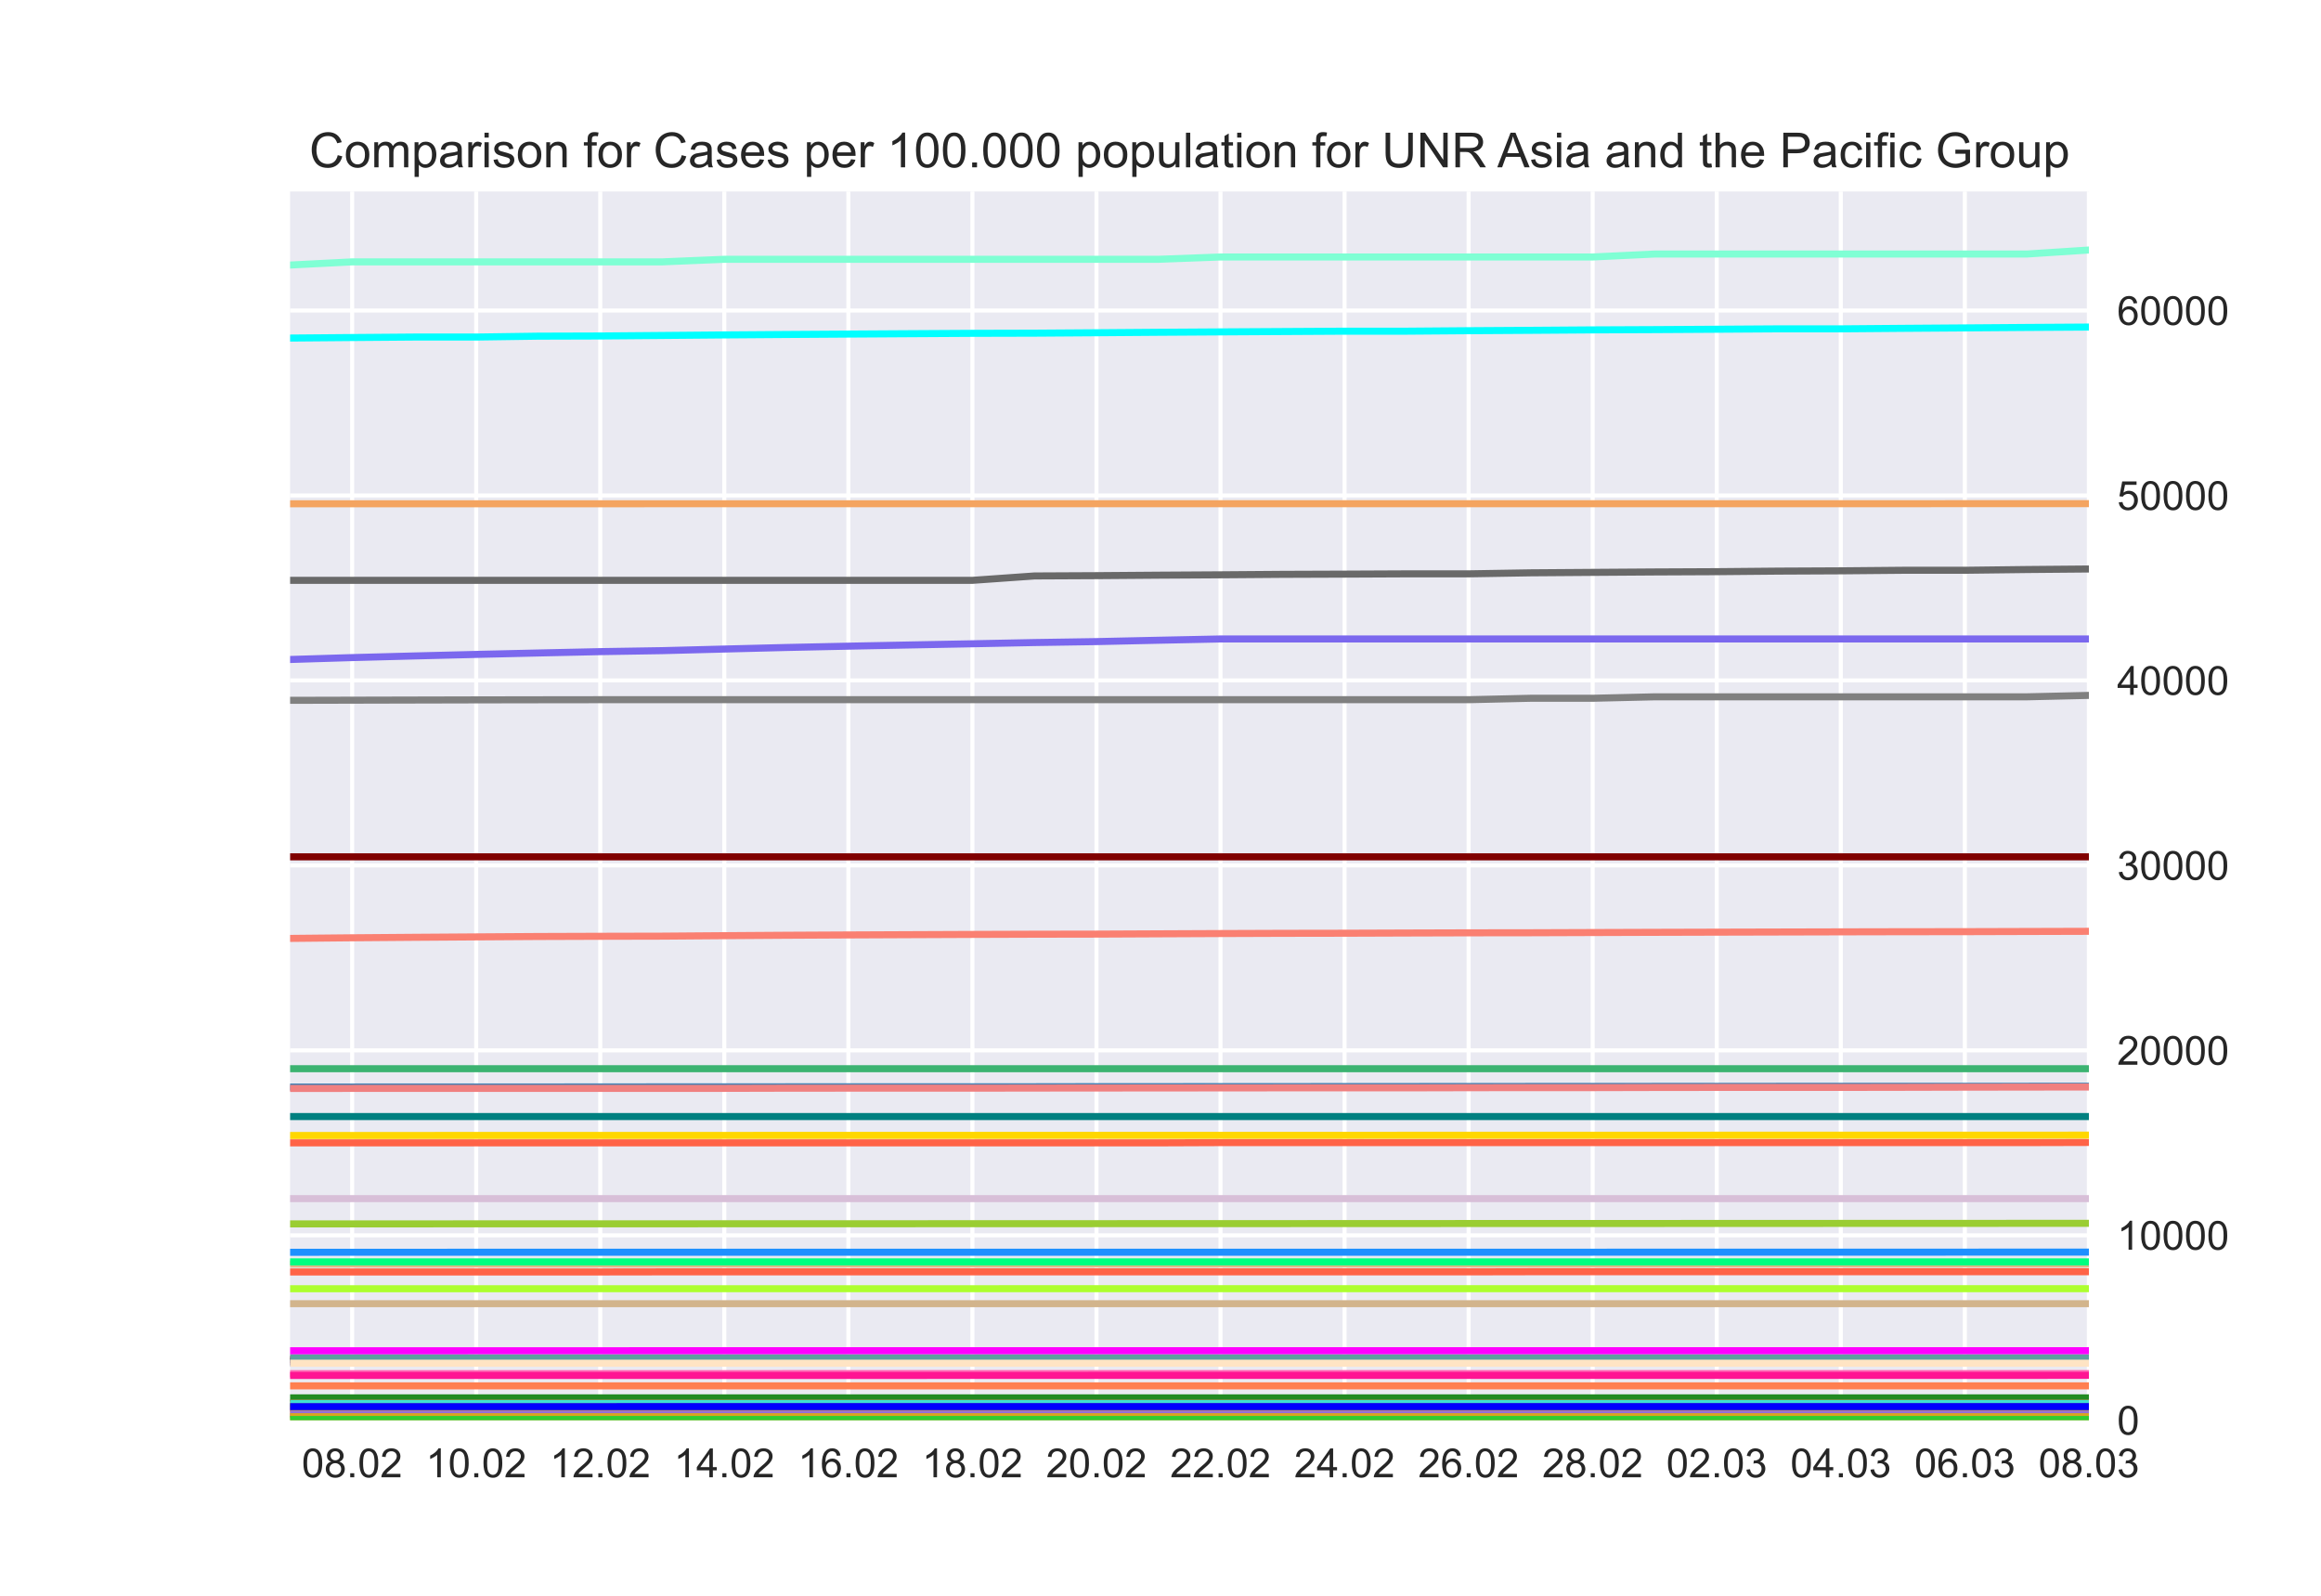 <?xml version="1.0" encoding="utf-8" standalone="no"?>
<!DOCTYPE svg PUBLIC "-//W3C//DTD SVG 1.1//EN"
  "http://www.w3.org/Graphics/SVG/1.1/DTD/svg11.dtd">
<!-- Created with matplotlib (https://matplotlib.org/) -->
<svg height="396pt" version="1.1" viewBox="0 0 576 396" width="576pt" xmlns="http://www.w3.org/2000/svg" xmlns:xlink="http://www.w3.org/1999/xlink">
 <defs>
  <style type="text/css">*{stroke-linecap:butt;stroke-linejoin:round;}</style>
 </defs>
 <g id="figure_1">
  <g id="patch_1">
   <path d="M 0 396 
L 576 396 
L 576 0 
L 0 0 
z
" style="fill:#ffffff;"/>
  </g>
  <g id="axes_1">
   <g id="patch_2">
    <path d="M 72 352.44 
L 518.4 352.44 
L 518.4 47.52 
L 72 47.52 
z
" style="fill:#eaeaf2;"/>
   </g>
   <g id="matplotlib.axis_1">
    <g id="xtick_1">
     <g id="line2d_1">
      <path clip-path="url(#p07dda35889)" d="M 87.393 352.44 
L 87.393 47.52 
" style="fill:none;stroke:#ffffff;stroke-linecap:round;"/>
     </g>
     <g id="line2d_2"/>
     <g id="text_1">
      <!-- 08.02 -->
      <g style="fill:#262626;" transform="translate(74.882 366.598)scale(0.1 -0.1)">
       <defs>
        <path d="M 4.156 35.297 
Q 4.156 48 6.766 55.734 
Q 9.375 63.484 14.516 67.672 
Q 19.672 71.875 27.484 71.875 
Q 33.25 71.875 37.594 69.547 
Q 41.938 67.234 44.766 62.859 
Q 47.609 58.5 49.219 52.219 
Q 50.828 45.953 50.828 35.297 
Q 50.828 22.703 48.234 14.969 
Q 45.656 7.234 40.5 3 
Q 35.359 -1.219 27.484 -1.219 
Q 17.141 -1.219 11.234 6.203 
Q 4.156 15.141 4.156 35.297 
z
M 13.188 35.297 
Q 13.188 17.672 17.312 11.828 
Q 21.438 6 27.484 6 
Q 33.547 6 37.672 11.859 
Q 41.797 17.719 41.797 35.297 
Q 41.797 52.984 37.672 58.781 
Q 33.547 64.594 27.391 64.594 
Q 21.344 64.594 17.719 59.469 
Q 13.188 52.938 13.188 35.297 
z
" id="ArialMT-48"/>
        <path d="M 17.672 38.812 
Q 12.203 40.828 9.562 44.531 
Q 6.938 48.25 6.938 53.422 
Q 6.938 61.234 12.547 66.547 
Q 18.172 71.875 27.484 71.875 
Q 36.859 71.875 42.578 66.422 
Q 48.297 60.984 48.297 53.172 
Q 48.297 48.188 45.672 44.5 
Q 43.062 40.828 37.75 38.812 
Q 44.344 36.672 47.781 31.875 
Q 51.219 27.094 51.219 20.453 
Q 51.219 11.281 44.719 5.031 
Q 38.234 -1.219 27.641 -1.219 
Q 17.047 -1.219 10.547 5.047 
Q 4.047 11.328 4.047 20.703 
Q 4.047 27.688 7.594 32.391 
Q 11.141 37.109 17.672 38.812 
z
M 15.922 53.719 
Q 15.922 48.641 19.188 45.406 
Q 22.469 42.188 27.688 42.188 
Q 32.766 42.188 36.016 45.375 
Q 39.266 48.578 39.266 53.219 
Q 39.266 58.062 35.906 61.359 
Q 32.562 64.656 27.594 64.656 
Q 22.562 64.656 19.234 61.422 
Q 15.922 58.203 15.922 53.719 
z
M 13.094 20.656 
Q 13.094 16.891 14.875 13.375 
Q 16.656 9.859 20.172 7.922 
Q 23.688 6 27.734 6 
Q 34.031 6 38.125 10.047 
Q 42.234 14.109 42.234 20.359 
Q 42.234 26.703 38.016 30.859 
Q 33.797 35.016 27.438 35.016 
Q 21.234 35.016 17.156 30.906 
Q 13.094 26.812 13.094 20.656 
z
" id="ArialMT-56"/>
        <path d="M 9.078 0 
L 9.078 10.016 
L 19.094 10.016 
L 19.094 0 
z
" id="ArialMT-46"/>
        <path d="M 50.344 8.453 
L 50.344 0 
L 3.031 0 
Q 2.938 3.172 4.047 6.109 
Q 5.859 10.938 9.828 15.625 
Q 13.812 20.312 21.344 26.469 
Q 33.016 36.031 37.109 41.625 
Q 41.219 47.219 41.219 52.203 
Q 41.219 57.422 37.469 61 
Q 33.734 64.594 27.734 64.594 
Q 21.391 64.594 17.578 60.781 
Q 13.766 56.984 13.719 50.25 
L 4.688 51.172 
Q 5.609 61.281 11.656 66.578 
Q 17.719 71.875 27.938 71.875 
Q 38.234 71.875 44.234 66.156 
Q 50.25 60.453 50.25 52 
Q 50.25 47.703 48.484 43.547 
Q 46.734 39.406 42.656 34.812 
Q 38.578 30.219 29.109 22.219 
Q 21.188 15.578 18.938 13.203 
Q 16.703 10.844 15.234 8.453 
z
" id="ArialMT-50"/>
       </defs>
       <use xlink:href="#ArialMT-48"/>
       <use x="55.615" xlink:href="#ArialMT-56"/>
       <use x="111.23" xlink:href="#ArialMT-46"/>
       <use x="139.014" xlink:href="#ArialMT-48"/>
       <use x="194.629" xlink:href="#ArialMT-50"/>
      </g>
     </g>
    </g>
    <g id="xtick_2">
     <g id="line2d_3">
      <path clip-path="url(#p07dda35889)" d="M 118.179 352.44 
L 118.179 47.52 
" style="fill:none;stroke:#ffffff;stroke-linecap:round;"/>
     </g>
     <g id="line2d_4"/>
     <g id="text_2">
      <!-- 10.02 -->
      <g style="fill:#262626;" transform="translate(105.668 366.598)scale(0.1 -0.1)">
       <defs>
        <path d="M 37.25 0 
L 28.469 0 
L 28.469 56 
Q 25.297 52.984 20.141 49.953 
Q 14.984 46.922 10.891 45.406 
L 10.891 53.906 
Q 18.266 57.375 23.781 62.297 
Q 29.297 67.234 31.594 71.875 
L 37.25 71.875 
z
" id="ArialMT-49"/>
       </defs>
       <use xlink:href="#ArialMT-49"/>
       <use x="55.615" xlink:href="#ArialMT-48"/>
       <use x="111.23" xlink:href="#ArialMT-46"/>
       <use x="139.014" xlink:href="#ArialMT-48"/>
       <use x="194.629" xlink:href="#ArialMT-50"/>
      </g>
     </g>
    </g>
    <g id="xtick_3">
     <g id="line2d_5">
      <path clip-path="url(#p07dda35889)" d="M 148.966 352.44 
L 148.966 47.52 
" style="fill:none;stroke:#ffffff;stroke-linecap:round;"/>
     </g>
     <g id="line2d_6"/>
     <g id="text_3">
      <!-- 12.02 -->
      <g style="fill:#262626;" transform="translate(136.455 366.598)scale(0.1 -0.1)">
       <use xlink:href="#ArialMT-49"/>
       <use x="55.615" xlink:href="#ArialMT-50"/>
       <use x="111.23" xlink:href="#ArialMT-46"/>
       <use x="139.014" xlink:href="#ArialMT-48"/>
       <use x="194.629" xlink:href="#ArialMT-50"/>
      </g>
     </g>
    </g>
    <g id="xtick_4">
     <g id="line2d_7">
      <path clip-path="url(#p07dda35889)" d="M 179.752 352.44 
L 179.752 47.52 
" style="fill:none;stroke:#ffffff;stroke-linecap:round;"/>
     </g>
     <g id="line2d_8"/>
     <g id="text_4">
      <!-- 14.02 -->
      <g style="fill:#262626;" transform="translate(167.241 366.598)scale(0.1 -0.1)">
       <defs>
        <path d="M 32.328 0 
L 32.328 17.141 
L 1.266 17.141 
L 1.266 25.203 
L 33.938 71.578 
L 41.109 71.578 
L 41.109 25.203 
L 50.781 25.203 
L 50.781 17.141 
L 41.109 17.141 
L 41.109 0 
z
M 32.328 25.203 
L 32.328 57.469 
L 9.906 25.203 
z
" id="ArialMT-52"/>
       </defs>
       <use xlink:href="#ArialMT-49"/>
       <use x="55.615" xlink:href="#ArialMT-52"/>
       <use x="111.23" xlink:href="#ArialMT-46"/>
       <use x="139.014" xlink:href="#ArialMT-48"/>
       <use x="194.629" xlink:href="#ArialMT-50"/>
      </g>
     </g>
    </g>
    <g id="xtick_5">
     <g id="line2d_9">
      <path clip-path="url(#p07dda35889)" d="M 210.538 352.44 
L 210.538 47.52 
" style="fill:none;stroke:#ffffff;stroke-linecap:round;"/>
     </g>
     <g id="line2d_10"/>
     <g id="text_5">
      <!-- 16.02 -->
      <g style="fill:#262626;" transform="translate(198.027 366.598)scale(0.1 -0.1)">
       <defs>
        <path d="M 49.75 54.047 
L 41.016 53.375 
Q 39.844 58.547 37.703 60.891 
Q 34.125 64.656 28.906 64.656 
Q 24.703 64.656 21.531 62.312 
Q 17.391 59.281 14.984 53.469 
Q 12.594 47.656 12.5 36.922 
Q 15.672 41.75 20.266 44.094 
Q 24.859 46.438 29.891 46.438 
Q 38.672 46.438 44.844 39.969 
Q 51.031 33.5 51.031 23.25 
Q 51.031 16.5 48.125 10.719 
Q 45.219 4.938 40.141 1.859 
Q 35.062 -1.219 28.609 -1.219 
Q 17.625 -1.219 10.688 6.859 
Q 3.766 14.938 3.766 33.5 
Q 3.766 54.25 11.422 63.672 
Q 18.109 71.875 29.438 71.875 
Q 37.891 71.875 43.281 67.141 
Q 48.688 62.406 49.75 54.047 
z
M 13.875 23.188 
Q 13.875 18.656 15.797 14.5 
Q 17.719 10.359 21.188 8.172 
Q 24.656 6 28.469 6 
Q 34.031 6 38.031 10.484 
Q 42.047 14.984 42.047 22.703 
Q 42.047 30.125 38.078 34.391 
Q 34.125 38.672 28.125 38.672 
Q 22.172 38.672 18.016 34.391 
Q 13.875 30.125 13.875 23.188 
z
" id="ArialMT-54"/>
       </defs>
       <use xlink:href="#ArialMT-49"/>
       <use x="55.615" xlink:href="#ArialMT-54"/>
       <use x="111.23" xlink:href="#ArialMT-46"/>
       <use x="139.014" xlink:href="#ArialMT-48"/>
       <use x="194.629" xlink:href="#ArialMT-50"/>
      </g>
     </g>
    </g>
    <g id="xtick_6">
     <g id="line2d_11">
      <path clip-path="url(#p07dda35889)" d="M 241.324 352.44 
L 241.324 47.52 
" style="fill:none;stroke:#ffffff;stroke-linecap:round;"/>
     </g>
     <g id="line2d_12"/>
     <g id="text_6">
      <!-- 18.02 -->
      <g style="fill:#262626;" transform="translate(228.813 366.598)scale(0.1 -0.1)">
       <use xlink:href="#ArialMT-49"/>
       <use x="55.615" xlink:href="#ArialMT-56"/>
       <use x="111.23" xlink:href="#ArialMT-46"/>
       <use x="139.014" xlink:href="#ArialMT-48"/>
       <use x="194.629" xlink:href="#ArialMT-50"/>
      </g>
     </g>
    </g>
    <g id="xtick_7">
     <g id="line2d_13">
      <path clip-path="url(#p07dda35889)" d="M 272.11 352.44 
L 272.11 47.52 
" style="fill:none;stroke:#ffffff;stroke-linecap:round;"/>
     </g>
     <g id="line2d_14"/>
     <g id="text_7">
      <!-- 20.02 -->
      <g style="fill:#262626;" transform="translate(259.599 366.598)scale(0.1 -0.1)">
       <use xlink:href="#ArialMT-50"/>
       <use x="55.615" xlink:href="#ArialMT-48"/>
       <use x="111.23" xlink:href="#ArialMT-46"/>
       <use x="139.014" xlink:href="#ArialMT-48"/>
       <use x="194.629" xlink:href="#ArialMT-50"/>
      </g>
     </g>
    </g>
    <g id="xtick_8">
     <g id="line2d_15">
      <path clip-path="url(#p07dda35889)" d="M 302.897 352.44 
L 302.897 47.52 
" style="fill:none;stroke:#ffffff;stroke-linecap:round;"/>
     </g>
     <g id="line2d_16"/>
     <g id="text_8">
      <!-- 22.02 -->
      <g style="fill:#262626;" transform="translate(290.386 366.598)scale(0.1 -0.1)">
       <use xlink:href="#ArialMT-50"/>
       <use x="55.615" xlink:href="#ArialMT-50"/>
       <use x="111.23" xlink:href="#ArialMT-46"/>
       <use x="139.014" xlink:href="#ArialMT-48"/>
       <use x="194.629" xlink:href="#ArialMT-50"/>
      </g>
     </g>
    </g>
    <g id="xtick_9">
     <g id="line2d_17">
      <path clip-path="url(#p07dda35889)" d="M 333.683 352.44 
L 333.683 47.52 
" style="fill:none;stroke:#ffffff;stroke-linecap:round;"/>
     </g>
     <g id="line2d_18"/>
     <g id="text_9">
      <!-- 24.02 -->
      <g style="fill:#262626;" transform="translate(321.172 366.598)scale(0.1 -0.1)">
       <use xlink:href="#ArialMT-50"/>
       <use x="55.615" xlink:href="#ArialMT-52"/>
       <use x="111.23" xlink:href="#ArialMT-46"/>
       <use x="139.014" xlink:href="#ArialMT-48"/>
       <use x="194.629" xlink:href="#ArialMT-50"/>
      </g>
     </g>
    </g>
    <g id="xtick_10">
     <g id="line2d_19">
      <path clip-path="url(#p07dda35889)" d="M 364.469 352.44 
L 364.469 47.52 
" style="fill:none;stroke:#ffffff;stroke-linecap:round;"/>
     </g>
     <g id="line2d_20"/>
     <g id="text_10">
      <!-- 26.02 -->
      <g style="fill:#262626;" transform="translate(351.958 366.598)scale(0.1 -0.1)">
       <use xlink:href="#ArialMT-50"/>
       <use x="55.615" xlink:href="#ArialMT-54"/>
       <use x="111.23" xlink:href="#ArialMT-46"/>
       <use x="139.014" xlink:href="#ArialMT-48"/>
       <use x="194.629" xlink:href="#ArialMT-50"/>
      </g>
     </g>
    </g>
    <g id="xtick_11">
     <g id="line2d_21">
      <path clip-path="url(#p07dda35889)" d="M 395.255 352.44 
L 395.255 47.52 
" style="fill:none;stroke:#ffffff;stroke-linecap:round;"/>
     </g>
     <g id="line2d_22"/>
     <g id="text_11">
      <!-- 28.02 -->
      <g style="fill:#262626;" transform="translate(382.744 366.598)scale(0.1 -0.1)">
       <use xlink:href="#ArialMT-50"/>
       <use x="55.615" xlink:href="#ArialMT-56"/>
       <use x="111.23" xlink:href="#ArialMT-46"/>
       <use x="139.014" xlink:href="#ArialMT-48"/>
       <use x="194.629" xlink:href="#ArialMT-50"/>
      </g>
     </g>
    </g>
    <g id="xtick_12">
     <g id="line2d_23">
      <path clip-path="url(#p07dda35889)" d="M 426.041 352.44 
L 426.041 47.52 
" style="fill:none;stroke:#ffffff;stroke-linecap:round;"/>
     </g>
     <g id="line2d_24"/>
     <g id="text_12">
      <!-- 02.03 -->
      <g style="fill:#262626;" transform="translate(413.53 366.598)scale(0.1 -0.1)">
       <defs>
        <path d="M 4.203 18.891 
L 12.984 20.062 
Q 14.5 12.594 18.141 9.297 
Q 21.781 6 27 6 
Q 33.203 6 37.469 10.297 
Q 41.75 14.594 41.75 20.953 
Q 41.75 27 37.797 30.922 
Q 33.844 34.859 27.734 34.859 
Q 25.25 34.859 21.531 33.891 
L 22.516 41.609 
Q 23.391 41.5 23.922 41.5 
Q 29.547 41.5 34.031 44.422 
Q 38.531 47.359 38.531 53.469 
Q 38.531 58.297 35.25 61.469 
Q 31.984 64.656 26.812 64.656 
Q 21.688 64.656 18.266 61.422 
Q 14.844 58.203 13.875 51.766 
L 5.078 53.328 
Q 6.688 62.156 12.391 67.016 
Q 18.109 71.875 26.609 71.875 
Q 32.469 71.875 37.391 69.359 
Q 42.328 66.844 44.938 62.5 
Q 47.562 58.156 47.562 53.266 
Q 47.562 48.641 45.062 44.828 
Q 42.578 41.016 37.703 38.766 
Q 44.047 37.312 47.562 32.688 
Q 51.078 28.078 51.078 21.141 
Q 51.078 11.766 44.234 5.25 
Q 37.406 -1.266 26.953 -1.266 
Q 17.531 -1.266 11.297 4.344 
Q 5.078 9.969 4.203 18.891 
z
" id="ArialMT-51"/>
       </defs>
       <use xlink:href="#ArialMT-48"/>
       <use x="55.615" xlink:href="#ArialMT-50"/>
       <use x="111.23" xlink:href="#ArialMT-46"/>
       <use x="139.014" xlink:href="#ArialMT-48"/>
       <use x="194.629" xlink:href="#ArialMT-51"/>
      </g>
     </g>
    </g>
    <g id="xtick_13">
     <g id="line2d_25">
      <path clip-path="url(#p07dda35889)" d="M 456.828 352.44 
L 456.828 47.52 
" style="fill:none;stroke:#ffffff;stroke-linecap:round;"/>
     </g>
     <g id="line2d_26"/>
     <g id="text_13">
      <!-- 04.03 -->
      <g style="fill:#262626;" transform="translate(444.317 366.598)scale(0.1 -0.1)">
       <use xlink:href="#ArialMT-48"/>
       <use x="55.615" xlink:href="#ArialMT-52"/>
       <use x="111.23" xlink:href="#ArialMT-46"/>
       <use x="139.014" xlink:href="#ArialMT-48"/>
       <use x="194.629" xlink:href="#ArialMT-51"/>
      </g>
     </g>
    </g>
    <g id="xtick_14">
     <g id="line2d_27">
      <path clip-path="url(#p07dda35889)" d="M 487.614 352.44 
L 487.614 47.52 
" style="fill:none;stroke:#ffffff;stroke-linecap:round;"/>
     </g>
     <g id="line2d_28"/>
     <g id="text_14">
      <!-- 06.03 -->
      <g style="fill:#262626;" transform="translate(475.103 366.598)scale(0.1 -0.1)">
       <use xlink:href="#ArialMT-48"/>
       <use x="55.615" xlink:href="#ArialMT-54"/>
       <use x="111.23" xlink:href="#ArialMT-46"/>
       <use x="139.014" xlink:href="#ArialMT-48"/>
       <use x="194.629" xlink:href="#ArialMT-51"/>
      </g>
     </g>
    </g>
    <g id="xtick_15">
     <g id="line2d_29">
      <path clip-path="url(#p07dda35889)" d="M 518.4 352.44 
L 518.4 47.52 
" style="fill:none;stroke:#ffffff;stroke-linecap:round;"/>
     </g>
     <g id="line2d_30"/>
     <g id="text_15">
      <!-- 08.03 -->
      <g style="fill:#262626;" transform="translate(505.889 366.598)scale(0.1 -0.1)">
       <use xlink:href="#ArialMT-48"/>
       <use x="55.615" xlink:href="#ArialMT-56"/>
       <use x="111.23" xlink:href="#ArialMT-46"/>
       <use x="139.014" xlink:href="#ArialMT-48"/>
       <use x="194.629" xlink:href="#ArialMT-51"/>
      </g>
     </g>
    </g>
   </g>
   <g id="matplotlib.axis_2">
    <g id="ytick_1">
     <g id="line2d_31">
      <path clip-path="url(#p07dda35889)" d="M 72 352.44 
L 518.4 352.44 
" style="fill:none;stroke:#ffffff;stroke-linecap:round;"/>
     </g>
     <g id="line2d_32"/>
     <g id="text_16">
      <!-- 0 -->
      <g style="fill:#262626;" transform="translate(525.4 356.019)scale(0.1 -0.1)">
       <use xlink:href="#ArialMT-48"/>
      </g>
     </g>
    </g>
    <g id="ytick_2">
     <g id="line2d_33">
      <path clip-path="url(#p07dda35889)" d="M 72 306.543 
L 518.4 306.543 
" style="fill:none;stroke:#ffffff;stroke-linecap:round;"/>
     </g>
     <g id="line2d_34"/>
     <g id="text_17">
      <!-- 10000 -->
      <g style="fill:#262626;" transform="translate(525.4 310.122)scale(0.1 -0.1)">
       <use xlink:href="#ArialMT-49"/>
       <use x="55.615" xlink:href="#ArialMT-48"/>
       <use x="111.23" xlink:href="#ArialMT-48"/>
       <use x="166.846" xlink:href="#ArialMT-48"/>
       <use x="222.461" xlink:href="#ArialMT-48"/>
      </g>
     </g>
    </g>
    <g id="ytick_3">
     <g id="line2d_35">
      <path clip-path="url(#p07dda35889)" d="M 72 260.645 
L 518.4 260.645 
" style="fill:none;stroke:#ffffff;stroke-linecap:round;"/>
     </g>
     <g id="line2d_36"/>
     <g id="text_18">
      <!-- 20000 -->
      <g style="fill:#262626;" transform="translate(525.4 264.224)scale(0.1 -0.1)">
       <use xlink:href="#ArialMT-50"/>
       <use x="55.615" xlink:href="#ArialMT-48"/>
       <use x="111.23" xlink:href="#ArialMT-48"/>
       <use x="166.846" xlink:href="#ArialMT-48"/>
       <use x="222.461" xlink:href="#ArialMT-48"/>
      </g>
     </g>
    </g>
    <g id="ytick_4">
     <g id="line2d_37">
      <path clip-path="url(#p07dda35889)" d="M 72 214.748 
L 518.4 214.748 
" style="fill:none;stroke:#ffffff;stroke-linecap:round;"/>
     </g>
     <g id="line2d_38"/>
     <g id="text_19">
      <!-- 30000 -->
      <g style="fill:#262626;" transform="translate(525.4 218.327)scale(0.1 -0.1)">
       <use xlink:href="#ArialMT-51"/>
       <use x="55.615" xlink:href="#ArialMT-48"/>
       <use x="111.23" xlink:href="#ArialMT-48"/>
       <use x="166.846" xlink:href="#ArialMT-48"/>
       <use x="222.461" xlink:href="#ArialMT-48"/>
      </g>
     </g>
    </g>
    <g id="ytick_5">
     <g id="line2d_39">
      <path clip-path="url(#p07dda35889)" d="M 72 168.851 
L 518.4 168.851 
" style="fill:none;stroke:#ffffff;stroke-linecap:round;"/>
     </g>
     <g id="line2d_40"/>
     <g id="text_20">
      <!-- 40000 -->
      <g style="fill:#262626;" transform="translate(525.4 172.43)scale(0.1 -0.1)">
       <use xlink:href="#ArialMT-52"/>
       <use x="55.615" xlink:href="#ArialMT-48"/>
       <use x="111.23" xlink:href="#ArialMT-48"/>
       <use x="166.846" xlink:href="#ArialMT-48"/>
       <use x="222.461" xlink:href="#ArialMT-48"/>
      </g>
     </g>
    </g>
    <g id="ytick_6">
     <g id="line2d_41">
      <path clip-path="url(#p07dda35889)" d="M 72 122.954 
L 518.4 122.954 
" style="fill:none;stroke:#ffffff;stroke-linecap:round;"/>
     </g>
     <g id="line2d_42"/>
     <g id="text_21">
      <!-- 50000 -->
      <g style="fill:#262626;" transform="translate(525.4 126.532)scale(0.1 -0.1)">
       <defs>
        <path d="M 4.156 18.75 
L 13.375 19.531 
Q 14.406 12.797 18.141 9.391 
Q 21.875 6 27.156 6 
Q 33.5 6 37.891 10.781 
Q 42.281 15.578 42.281 23.484 
Q 42.281 31 38.062 35.344 
Q 33.844 39.703 27 39.703 
Q 22.75 39.703 19.328 37.766 
Q 15.922 35.844 13.969 32.766 
L 5.719 33.844 
L 12.641 70.609 
L 48.25 70.609 
L 48.25 62.203 
L 19.672 62.203 
L 15.828 42.969 
Q 22.266 47.469 29.344 47.469 
Q 38.719 47.469 45.156 40.969 
Q 51.609 34.469 51.609 24.266 
Q 51.609 14.547 45.953 7.469 
Q 39.062 -1.219 27.156 -1.219 
Q 17.391 -1.219 11.203 4.25 
Q 5.031 9.719 4.156 18.75 
z
" id="ArialMT-53"/>
       </defs>
       <use xlink:href="#ArialMT-53"/>
       <use x="55.615" xlink:href="#ArialMT-48"/>
       <use x="111.23" xlink:href="#ArialMT-48"/>
       <use x="166.846" xlink:href="#ArialMT-48"/>
       <use x="222.461" xlink:href="#ArialMT-48"/>
      </g>
     </g>
    </g>
    <g id="ytick_7">
     <g id="line2d_43">
      <path clip-path="url(#p07dda35889)" d="M 72 77.056 
L 518.4 77.056 
" style="fill:none;stroke:#ffffff;stroke-linecap:round;"/>
     </g>
     <g id="line2d_44"/>
     <g id="text_22">
      <!-- 60000 -->
      <g style="fill:#262626;" transform="translate(525.4 80.635)scale(0.1 -0.1)">
       <use xlink:href="#ArialMT-54"/>
       <use x="55.615" xlink:href="#ArialMT-48"/>
       <use x="111.23" xlink:href="#ArialMT-48"/>
       <use x="166.846" xlink:href="#ArialMT-48"/>
       <use x="222.461" xlink:href="#ArialMT-48"/>
      </g>
     </g>
    </g>
   </g>
   <g id="line2d_45">
    <path clip-path="url(#p07dda35889)" d="M 72 349.467 
L 87.393 349.467 
L 102.786 349.467 
L 118.179 349.464 
L 133.572 349.464 
L 148.966 349.464 
L 164.359 349.463 
L 179.752 349.463 
L 195.145 349.463 
L 210.538 349.462 
L 225.931 349.462 
L 241.324 349.462 
L 256.717 349.462 
L 272.11 349.461 
L 287.503 349.461 
L 302.897 349.461 
L 318.29 349.46 
L 333.683 349.46 
L 349.076 349.46 
L 364.469 349.459 
L 379.862 349.459 
L 395.255 349.459 
L 410.648 349.458 
L 426.041 349.458 
L 441.434 349.458 
L 456.828 349.458 
L 472.221 349.458 
L 487.614 349.458 
L 503.007 349.457 
L 518.4 349.457 
" style="fill:none;stroke:#8a2be2;stroke-linecap:round;stroke-width:1.75;"/>
   </g>
   <g id="line2d_46">
    <path clip-path="url(#p07dda35889)" d="M 72 144.014 
L 87.393 144.014 
L 102.786 144.014 
L 118.179 144.014 
L 133.572 144.014 
L 148.966 144.014 
L 164.359 144.014 
L 179.752 144.014 
L 195.145 144.014 
L 210.538 144.014 
L 225.931 144.014 
L 241.324 144.014 
L 256.717 142.926 
L 272.11 142.853 
L 287.503 142.735 
L 302.897 142.643 
L 318.29 142.528 
L 333.683 142.474 
L 349.076 142.403 
L 364.469 142.403 
L 379.862 142.149 
L 395.255 142.038 
L 410.648 141.934 
L 426.041 141.865 
L 441.434 141.725 
L 456.828 141.655 
L 472.221 141.517 
L 487.614 141.517 
L 503.007 141.33 
L 518.4 141.197 
" style="fill:none;stroke:#696969;stroke-linecap:round;stroke-width:1.75;"/>
   </g>
   <g id="line2d_47">
    <path clip-path="url(#p07dda35889)" d="M 72 346.883 
L 87.393 346.883 
L 102.786 346.883 
L 118.179 346.883 
L 133.572 346.883 
L 148.966 346.883 
L 164.359 346.883 
L 179.752 346.883 
L 195.145 346.883 
L 210.538 346.883 
L 225.931 346.883 
L 241.324 346.883 
L 256.717 346.883 
L 272.11 346.883 
L 287.503 346.883 
L 302.897 346.883 
L 318.29 346.883 
L 333.683 346.883 
L 349.076 346.883 
L 364.469 346.883 
L 379.862 346.883 
L 395.255 346.883 
L 410.648 346.883 
L 426.041 346.883 
L 441.434 346.883 
L 456.828 346.883 
L 472.221 346.883 
L 487.614 346.883 
L 503.007 346.883 
L 518.4 346.883 
" style="fill:none;stroke:#228b22;stroke-linecap:round;stroke-width:1.75;"/>
   </g>
   <g id="line2d_48">
    <path clip-path="url(#p07dda35889)" d="M 72 313.697 
L 87.393 313.697 
L 102.786 313.697 
L 118.179 313.697 
L 133.572 313.697 
L 148.966 313.697 
L 164.359 313.696 
L 179.752 313.696 
L 195.145 313.696 
L 210.538 313.696 
L 225.931 313.696 
L 241.324 313.696 
L 256.717 313.696 
L 272.11 313.696 
L 287.503 313.696 
L 302.897 313.693 
L 318.29 313.693 
L 333.683 313.693 
L 349.076 313.693 
L 364.469 313.693 
L 379.862 313.693 
L 395.255 313.693 
L 410.648 313.69 
L 426.041 313.69 
L 441.434 313.69 
L 456.828 313.69 
L 472.221 313.69 
L 487.614 313.69 
L 503.007 313.69 
L 518.4 313.686 
" style="fill:none;stroke:#deb887;stroke-linecap:round;stroke-width:1.75;"/>
   </g>
   <g id="line2d_49">
    <path clip-path="url(#p07dda35889)" d="M 72 65.772 
L 87.393 64.985 
L 102.786 64.985 
L 118.179 64.985 
L 133.572 64.985 
L 148.966 64.985 
L 164.359 64.985 
L 179.752 64.345 
L 195.145 64.345 
L 210.538 64.345 
L 225.931 64.345 
L 241.324 64.345 
L 256.717 64.345 
L 272.11 64.345 
L 287.503 64.345 
L 302.897 63.773 
L 318.29 63.773 
L 333.683 63.773 
L 349.076 63.773 
L 364.469 63.773 
L 379.862 63.773 
L 395.255 63.773 
L 410.648 63.04 
L 426.041 63.04 
L 441.434 63.04 
L 456.828 63.04 
L 472.221 63.04 
L 487.614 63.04 
L 503.007 63.04 
L 518.4 62.04 
" style="fill:none;stroke:#7fffd4;stroke-linecap:round;stroke-width:1.75;"/>
   </g>
   <g id="line2d_50">
    <path clip-path="url(#p07dda35889)" d="M 72 348.204 
L 87.393 348.204 
L 102.786 348.203 
L 118.179 348.203 
L 133.572 348.203 
L 148.966 348.203 
L 164.359 348.203 
L 179.752 348.203 
L 195.145 348.203 
L 210.538 348.203 
L 225.931 348.203 
L 241.324 348.203 
L 256.717 348.203 
L 272.11 348.203 
L 287.503 348.203 
L 302.897 348.203 
L 318.29 348.203 
L 333.683 348.203 
L 349.076 348.203 
L 364.469 348.203 
L 379.862 348.203 
L 395.255 348.203 
L 410.648 348.203 
L 426.041 348.203 
L 441.434 348.203 
L 456.828 348.203 
L 472.221 348.203 
L 487.614 348.203 
L 503.007 348.203 
L 518.4 348.203 
" style="fill:none;stroke:#d2691e;stroke-linecap:round;stroke-width:1.75;"/>
   </g>
   <g id="line2d_51">
    <path clip-path="url(#p07dda35889)" d="M 72 348.276 
L 87.393 348.276 
L 102.786 348.276 
L 118.179 348.276 
L 133.572 348.276 
L 148.966 348.276 
L 164.359 348.276 
L 179.752 348.276 
L 195.145 348.276 
L 210.538 348.276 
L 225.931 348.276 
L 241.324 348.276 
L 256.717 348.276 
L 272.11 348.276 
L 287.503 348.276 
L 302.897 348.276 
L 318.29 348.276 
L 333.683 348.276 
L 349.076 348.276 
L 364.469 348.276 
L 379.862 348.276 
L 395.255 348.276 
L 410.648 348.276 
L 426.041 348.276 
L 441.434 348.276 
L 456.828 348.276 
L 472.221 348.276 
L 487.614 348.276 
L 503.007 348.276 
L 518.4 348.276 
" style="fill:none;stroke:#40e0d0;stroke-linecap:round;stroke-width:1.75;"/>
   </g>
   <g id="line2d_52">
    <path clip-path="url(#p07dda35889)" d="M 72 350.835 
L 87.393 350.835 
L 102.786 350.835 
L 118.179 350.835 
L 133.572 350.835 
L 148.966 350.835 
L 164.359 350.835 
L 179.752 350.835 
L 195.145 350.835 
L 210.538 350.835 
L 225.931 350.835 
L 241.324 350.835 
L 256.717 350.835 
L 272.11 350.835 
L 287.503 350.835 
L 302.897 350.835 
L 318.29 350.835 
L 333.683 350.835 
L 349.076 350.835 
L 364.469 350.835 
L 379.862 350.835 
L 395.255 350.835 
L 410.648 350.835 
L 426.041 350.835 
L 441.434 350.835 
L 456.828 350.835 
L 472.221 350.835 
L 487.614 350.835 
L 503.007 350.835 
L 518.4 350.835 
" style="fill:none;stroke:#ffa500;stroke-linecap:round;stroke-width:1.75;"/>
   </g>
   <g id="line2d_53">
    <path clip-path="url(#p07dda35889)" d="M 72 337.36 
L 87.393 337.36 
L 102.786 337.36 
L 118.179 337.361 
L 133.572 337.36 
L 148.966 337.36 
L 164.359 337.36 
L 179.752 337.36 
L 195.145 337.36 
L 210.538 337.36 
L 225.931 337.36 
L 241.324 337.36 
L 256.717 337.36 
L 272.11 337.36 
L 287.503 337.36 
L 302.897 337.36 
L 318.29 337.36 
L 333.683 337.36 
L 349.076 337.36 
L 364.469 337.359 
L 379.862 337.359 
L 395.255 337.359 
L 410.648 337.359 
L 426.041 337.359 
L 441.434 337.359 
L 456.828 337.359 
L 472.221 337.359 
L 487.614 337.359 
L 503.007 337.359 
L 518.4 337.359 
" style="fill:none;stroke:#a52a2a;stroke-linecap:round;stroke-width:1.75;"/>
   </g>
   <g id="line2d_54">
    <path clip-path="url(#p07dda35889)" d="M 72 340.864 
L 87.393 340.864 
L 102.786 340.864 
L 118.179 340.863 
L 133.572 340.863 
L 148.966 340.863 
L 164.359 340.862 
L 179.752 340.862 
L 195.145 340.861 
L 210.538 340.861 
L 225.931 340.861 
L 241.324 340.86 
L 256.717 340.86 
L 272.11 340.86 
L 287.503 340.859 
L 302.897 340.859 
L 318.29 340.859 
L 333.683 340.858 
L 349.076 340.858 
L 364.469 340.858 
L 379.862 340.857 
L 395.255 340.857 
L 410.648 340.856 
L 426.041 340.856 
L 441.434 340.856 
L 456.828 340.855 
L 472.221 340.855 
L 487.614 340.855 
L 503.007 340.854 
L 518.4 340.854 
" style="fill:none;stroke:#ff69b4;stroke-linecap:round;stroke-width:1.75;"/>
   </g>
   <g id="line2d_55">
    <path clip-path="url(#p07dda35889)" d="M 72 310.757 
L 87.393 310.756 
L 102.786 310.756 
L 118.179 310.755 
L 133.572 310.755 
L 148.966 310.754 
L 164.359 310.753 
L 179.752 310.752 
L 195.145 310.751 
L 210.538 310.75 
L 225.931 310.75 
L 241.324 310.75 
L 256.717 310.749 
L 272.11 310.747 
L 287.503 310.745 
L 302.897 310.744 
L 318.29 310.743 
L 333.683 310.743 
L 349.076 310.742 
L 364.469 310.742 
L 379.862 310.741 
L 395.255 310.741 
L 410.648 310.735 
L 426.041 310.733 
L 441.434 310.732 
L 456.828 310.731 
L 472.221 310.728 
L 487.614 310.725 
L 503.007 310.722 
L 518.4 310.718 
" style="fill:none;stroke:#1e90ff;stroke-linecap:round;stroke-width:1.75;"/>
   </g>
   <g id="line2d_56">
    <path clip-path="url(#p07dda35889)" d="M 72 323.519 
L 87.393 323.519 
L 102.786 323.519 
L 118.179 323.519 
L 133.572 323.519 
L 148.966 323.519 
L 164.359 323.519 
L 179.752 323.519 
L 195.145 323.519 
L 210.538 323.519 
L 225.931 323.519 
L 241.324 323.519 
L 256.717 323.519 
L 272.11 323.519 
L 287.503 323.519 
L 302.897 323.519 
L 318.29 323.519 
L 333.683 323.519 
L 349.076 323.519 
L 364.469 323.519 
L 379.862 323.519 
L 395.255 323.519 
L 410.648 323.519 
L 426.041 323.519 
L 441.434 323.519 
L 456.828 323.519 
L 472.221 323.519 
L 487.614 323.519 
L 503.007 323.519 
L 518.4 323.519 
" style="fill:none;stroke:#d2b48c;stroke-linecap:round;stroke-width:1.75;"/>
   </g>
   <g id="line2d_57">
    <path clip-path="url(#p07dda35889)" d="M 72 232.872 
L 87.393 232.72 
L 102.786 232.6 
L 118.179 232.496 
L 133.572 232.396 
L 148.966 232.346 
L 164.359 232.312 
L 179.752 232.195 
L 195.145 232.09 
L 210.538 232.013 
L 225.931 231.945 
L 241.324 231.882 
L 256.717 231.831 
L 272.11 231.805 
L 287.503 231.734 
L 302.897 231.666 
L 318.29 231.611 
L 333.683 231.587 
L 349.076 231.533 
L 364.469 231.488 
L 379.862 231.469 
L 395.255 231.415 
L 410.648 231.364 
L 426.041 231.322 
L 441.434 231.284 
L 456.828 231.246 
L 472.221 231.214 
L 487.614 231.198 
L 503.007 231.154 
L 518.4 231.111 
" style="fill:none;stroke:#fa8072;stroke-linecap:round;stroke-width:1.75;"/>
   </g>
   <g id="line2d_58">
    <path clip-path="url(#p07dda35889)" d="M 72 277.086 
L 87.393 277.086 
L 102.786 277.086 
L 118.179 277.086 
L 133.572 277.086 
L 148.966 277.086 
L 164.359 277.086 
L 179.752 277.086 
L 195.145 277.086 
L 210.538 277.086 
L 225.931 277.086 
L 241.324 277.086 
L 256.717 277.086 
L 272.11 277.086 
L 287.503 277.086 
L 302.897 277.086 
L 318.29 277.086 
L 333.683 277.086 
L 349.076 277.086 
L 364.469 277.086 
L 379.862 277.086 
L 395.255 277.086 
L 410.648 277.086 
L 426.041 277.086 
L 441.434 277.086 
L 456.828 277.086 
L 472.221 277.086 
L 487.614 277.086 
L 503.007 277.086 
L 518.4 277.086 
" style="fill:none;stroke:#008080;stroke-linecap:round;stroke-width:1.75;"/>
   </g>
   <g id="line2d_59">
    <path clip-path="url(#p07dda35889)" d="M 72 315.644 
L 87.393 315.644 
L 102.786 315.644 
L 118.179 315.644 
L 133.572 315.644 
L 148.966 315.644 
L 164.359 315.622 
L 179.752 315.622 
L 195.145 315.622 
L 210.538 315.622 
L 225.931 315.622 
L 241.324 315.622 
L 256.717 315.622 
L 272.11 315.622 
L 287.503 315.622 
L 302.897 315.622 
L 318.29 315.622 
L 333.683 315.622 
L 349.076 315.622 
L 364.469 315.622 
L 379.862 315.592 
L 395.255 315.592 
L 410.648 315.592 
L 426.041 315.592 
L 441.434 315.592 
L 456.828 315.592 
L 472.221 315.592 
L 487.614 315.592 
L 503.007 315.592 
L 518.4 315.592 
" style="fill:none;stroke:#ff6347;stroke-linecap:round;stroke-width:1.75;"/>
   </g>
   <g id="line2d_60">
    <path clip-path="url(#p07dda35889)" d="M 72 83.891 
L 87.393 83.761 
L 102.786 83.641 
L 118.179 83.641 
L 133.572 83.422 
L 148.966 83.376 
L 164.359 83.249 
L 179.752 83.116 
L 195.145 83.005 
L 210.538 82.904 
L 225.931 82.809 
L 241.324 82.718 
L 256.717 82.68 
L 272.11 82.575 
L 287.503 82.459 
L 302.897 82.363 
L 318.29 82.274 
L 333.683 82.186 
L 349.076 82.186 
L 364.469 82.068 
L 379.862 81.973 
L 395.255 81.864 
L 410.648 81.797 
L 426.041 81.704 
L 441.434 81.606 
L 456.828 81.606 
L 472.221 81.481 
L 487.614 81.372 
L 503.007 81.258 
L 518.4 81.162 
" style="fill:none;stroke:#00ffff;stroke-linecap:round;stroke-width:1.75;"/>
   </g>
   <g id="line2d_61">
    <path clip-path="url(#p07dda35889)" d="M 72 283.61 
L 87.393 283.61 
L 102.786 283.61 
L 118.179 283.61 
L 133.572 283.61 
L 148.966 283.61 
L 164.359 283.61 
L 179.752 283.61 
L 195.145 283.61 
L 210.538 283.61 
L 225.931 283.61 
L 241.324 283.61 
L 256.717 283.61 
L 272.11 283.61 
L 287.503 283.61 
L 302.897 283.548 
L 318.29 283.548 
L 333.683 283.548 
L 349.076 283.548 
L 364.469 283.548 
L 379.862 283.548 
L 395.255 283.548 
L 410.648 283.548 
L 426.041 283.548 
L 441.434 283.548 
L 456.828 283.548 
L 472.221 283.548 
L 487.614 283.548 
L 503.007 283.548 
L 518.4 283.506 
" style="fill:none;stroke:#ff6347;stroke-linecap:round;stroke-width:1.75;"/>
   </g>
   <g id="line2d_62">
    <path clip-path="url(#p07dda35889)" d="M 72 337.904 
L 87.393 337.904 
L 102.786 337.904 
L 118.179 337.904 
L 133.572 337.904 
L 148.966 337.904 
L 164.359 337.904 
L 179.752 337.904 
L 195.145 337.904 
L 210.538 337.904 
L 225.931 337.904 
L 241.324 337.904 
L 256.717 337.904 
L 272.11 337.904 
L 287.503 337.904 
L 302.897 337.902 
L 318.29 337.902 
L 333.683 337.902 
L 349.076 337.902 
L 364.469 337.902 
L 379.862 337.902 
L 395.255 337.902 
L 410.648 337.899 
L 426.041 337.899 
L 441.434 337.899 
L 456.828 337.899 
L 472.221 337.899 
L 487.614 337.899 
L 503.007 337.899 
L 518.4 337.897 
" style="fill:none;stroke:#a52a2a;stroke-linecap:round;stroke-width:1.75;"/>
   </g>
   <g id="line2d_63">
    <path clip-path="url(#p07dda35889)" d="M 72 338.228 
L 87.393 338.228 
L 102.786 338.228 
L 118.179 338.228 
L 133.572 338.228 
L 148.966 338.228 
L 164.359 338.227 
L 179.752 338.227 
L 195.145 338.227 
L 210.538 338.227 
L 225.931 338.227 
L 241.324 338.227 
L 256.717 338.227 
L 272.11 338.227 
L 287.503 338.227 
L 302.897 338.227 
L 318.29 338.227 
L 333.683 338.227 
L 349.076 338.227 
L 364.469 338.227 
L 379.862 338.227 
L 395.255 338.227 
L 410.648 338.226 
L 426.041 338.226 
L 441.434 338.226 
L 456.828 338.226 
L 472.221 338.226 
L 487.614 338.226 
L 503.007 338.226 
L 518.4 338.226 
" style="fill:none;stroke:#6495ed;stroke-linecap:round;stroke-width:1.75;"/>
   </g>
   <g id="line2d_64">
    <path clip-path="url(#p07dda35889)" d="M 72 269.759 
L 87.393 269.744 
L 102.786 269.735 
L 118.179 269.735 
L 133.572 269.735 
L 148.966 269.719 
L 164.359 269.711 
L 179.752 269.711 
L 195.145 269.698 
L 210.538 269.691 
L 225.931 269.683 
L 241.324 269.683 
L 256.717 269.683 
L 272.11 269.659 
L 287.503 269.659 
L 302.897 269.641 
L 318.29 269.641 
L 333.683 269.631 
L 349.076 269.623 
L 364.469 269.614 
L 379.862 269.605 
L 395.255 269.605 
L 410.648 269.59 
L 426.041 269.59 
L 441.434 269.574 
L 456.828 269.574 
L 472.221 269.56 
L 487.614 269.56 
L 503.007 269.56 
L 518.4 269.551 
" style="fill:none;stroke:#4682b4;stroke-linecap:round;stroke-width:1.75;"/>
   </g>
   <g id="line2d_65">
    <path clip-path="url(#p07dda35889)" d="M 72 281.778 
L 87.393 281.775 
L 102.786 281.772 
L 118.179 281.768 
L 133.572 281.764 
L 148.966 281.762 
L 164.359 281.76 
L 179.752 281.757 
L 195.145 281.754 
L 210.538 281.75 
L 225.931 281.746 
L 241.324 281.743 
L 256.717 281.741 
L 272.11 281.739 
L 287.503 281.736 
L 302.897 281.733 
L 318.29 281.73 
L 333.683 281.727 
L 349.076 281.724 
L 364.469 281.721 
L 379.862 281.719 
L 395.255 281.716 
L 410.648 281.713 
L 426.041 281.709 
L 441.434 281.707 
L 456.828 281.704 
L 472.221 281.702 
L 487.614 281.699 
L 503.007 281.696 
L 518.4 281.693 
" style="fill:none;stroke:#ffd700;stroke-linecap:round;stroke-width:1.75;"/>
   </g>
   <g id="line2d_66">
    <path clip-path="url(#p07dda35889)" d="M 72 125.01 
L 87.393 125.01 
L 102.786 125.01 
L 118.179 125.01 
L 133.572 125.01 
L 148.966 125.01 
L 164.359 125.007 
L 179.752 125.007 
L 195.145 125.007 
L 210.538 125.007 
L 225.931 125.007 
L 241.324 125.007 
L 256.717 125.007 
L 272.11 125 
L 287.503 125 
L 302.897 125 
L 318.29 125 
L 333.683 125 
L 349.076 125 
L 364.469 125 
L 379.862 124.996 
L 395.255 124.996 
L 410.648 124.996 
L 426.041 124.996 
L 441.434 124.996 
L 456.828 124.996 
L 472.221 124.996 
L 487.614 124.989 
L 503.007 124.989 
L 518.4 124.989 
" style="fill:none;stroke:#f4a460;stroke-linecap:round;stroke-width:1.75;"/>
   </g>
   <g id="line2d_67">
    <path clip-path="url(#p07dda35889)" d="M 72 212.626 
L 87.393 212.625 
L 102.786 212.625 
L 118.179 212.625 
L 133.572 212.625 
L 148.966 212.625 
L 164.359 212.624 
L 179.752 212.624 
L 195.145 212.624 
L 210.538 212.624 
L 225.931 212.624 
L 241.324 212.624 
L 256.717 212.624 
L 272.11 212.624 
L 287.503 212.624 
L 302.897 212.623 
L 318.29 212.623 
L 333.683 212.623 
L 349.076 212.623 
L 364.469 212.623 
L 379.862 212.623 
L 395.255 212.623 
L 410.648 212.623 
L 426.041 212.623 
L 441.434 212.623 
L 456.828 212.623 
L 472.221 212.623 
L 487.614 212.623 
L 503.007 212.623 
L 518.4 212.623 
" style="fill:none;stroke:#800000;stroke-linecap:round;stroke-width:1.75;"/>
   </g>
   <g id="line2d_68">
    <path clip-path="url(#p07dda35889)" d="M 72 336.922 
L 87.393 336.922 
L 102.786 336.922 
L 118.179 336.922 
L 133.572 336.922 
L 148.966 336.922 
L 164.359 336.922 
L 179.752 336.922 
L 195.145 336.922 
L 210.538 336.922 
L 225.931 336.922 
L 241.324 336.922 
L 256.717 336.922 
L 272.11 336.922 
L 287.503 336.922 
L 302.897 336.922 
L 318.29 336.922 
L 333.683 336.922 
L 349.076 336.922 
L 364.469 336.922 
L 379.862 336.921 
L 395.255 336.921 
L 410.648 336.921 
L 426.041 336.921 
L 441.434 336.921 
L 456.828 336.921 
L 472.221 336.921 
L 487.614 336.921 
L 503.007 336.921 
L 518.4 336.921 
" style="fill:none;stroke:#5f9ea0;stroke-linecap:round;stroke-width:1.75;"/>
   </g>
   <g id="line2d_69">
    <path clip-path="url(#p07dda35889)" d="M 72 313.138 
L 87.393 313.138 
L 102.786 313.138 
L 118.179 313.138 
L 133.572 313.138 
L 148.966 313.138 
L 164.359 313.138 
L 179.752 313.138 
L 195.145 313.138 
L 210.538 313.138 
L 225.931 313.138 
L 241.324 313.138 
L 256.717 313.138 
L 272.11 313.138 
L 287.503 313.138 
L 302.897 313.138 
L 318.29 313.138 
L 333.683 313.138 
L 349.076 313.138 
L 364.469 313.138 
L 379.862 313.138 
L 395.255 313.138 
L 410.648 313.138 
L 426.041 313.138 
L 441.434 313.138 
L 456.828 313.138 
L 472.221 313.138 
L 487.614 313.138 
L 503.007 313.138 
L 518.4 313.138 
" style="fill:none;stroke:#00ff7f;stroke-linecap:round;stroke-width:1.75;"/>
   </g>
   <g id="line2d_70">
    <path clip-path="url(#p07dda35889)" d="M 72 349.136 
L 87.393 349.136 
L 102.786 349.136 
L 118.179 349.136 
L 133.572 349.136 
L 148.966 349.136 
L 164.359 349.136 
L 179.752 349.136 
L 195.145 349.136 
L 210.538 349.136 
L 225.931 349.136 
L 241.324 349.136 
L 256.717 349.136 
L 272.11 349.136 
L 287.503 349.136 
L 302.897 349.136 
L 318.29 349.136 
L 333.683 349.136 
L 349.076 349.136 
L 364.469 349.135 
L 379.862 349.135 
L 395.255 349.135 
L 410.648 349.135 
L 426.041 349.135 
L 441.434 349.135 
L 456.828 349.135 
L 472.221 349.135 
L 487.614 349.135 
L 503.007 349.135 
L 518.4 349.135 
" style="fill:none;stroke:#daa520;stroke-linecap:round;stroke-width:1.75;"/>
   </g>
   <g id="line2d_71">
    <path clip-path="url(#p07dda35889)" d="M 72 335.196 
L 87.393 335.195 
L 102.786 335.195 
L 118.179 335.194 
L 133.572 335.193 
L 148.966 335.193 
L 164.359 335.192 
L 179.752 335.192 
L 195.145 335.191 
L 210.538 335.191 
L 225.931 335.19 
L 241.324 335.19 
L 256.717 335.189 
L 272.11 335.189 
L 287.503 335.189 
L 302.897 335.188 
L 318.29 335.188 
L 333.683 335.187 
L 349.076 335.187 
L 364.469 335.186 
L 379.862 335.186 
L 395.255 335.186 
L 410.648 335.186 
L 426.041 335.185 
L 441.434 335.184 
L 456.828 335.184 
L 472.221 335.183 
L 487.614 335.183 
L 503.007 335.182 
L 518.4 335.182 
" style="fill:none;stroke:#ff00ff;stroke-linecap:round;stroke-width:1.75;"/>
   </g>
   <g id="line2d_72">
    <path clip-path="url(#p07dda35889)" d="M 72 270.106 
L 87.393 270.097 
L 102.786 270.09 
L 118.179 270.09 
L 133.572 270.09 
L 148.966 270.084 
L 164.359 270.084 
L 179.752 270.084 
L 195.145 270.045 
L 210.538 270.035 
L 225.931 270.035 
L 241.324 270.035 
L 256.717 270.01 
L 272.11 269.996 
L 287.503 269.984 
L 302.897 269.971 
L 318.29 269.957 
L 333.683 269.957 
L 349.076 269.957 
L 364.469 269.921 
L 379.862 269.901 
L 395.255 269.901 
L 410.648 269.865 
L 426.041 269.848 
L 441.434 269.848 
L 456.828 269.848 
L 472.221 269.824 
L 487.614 269.788 
L 503.007 269.766 
L 518.4 269.747 
" style="fill:none;stroke:#f08080;stroke-linecap:round;stroke-width:1.75;"/>
   </g>
   <g id="line2d_73">
    <path clip-path="url(#p07dda35889)" d="M 72 341.33 
L 87.393 341.329 
L 102.786 341.328 
L 118.179 341.328 
L 133.572 341.327 
L 148.966 341.327 
L 164.359 341.326 
L 179.752 341.325 
L 195.145 341.324 
L 210.538 341.323 
L 225.931 341.323 
L 241.324 341.322 
L 256.717 341.322 
L 272.11 341.321 
L 287.503 341.32 
L 302.897 341.319 
L 318.29 341.319 
L 333.683 341.318 
L 349.076 341.317 
L 364.469 341.317 
L 379.862 341.315 
L 395.255 341.314 
L 410.648 341.313 
L 426.041 341.312 
L 441.434 341.312 
L 456.828 341.311 
L 472.221 341.31 
L 487.614 341.309 
L 503.007 341.308 
L 518.4 341.307 
" style="fill:none;stroke:#ff1493;stroke-linecap:round;stroke-width:1.75;"/>
   </g>
   <g id="line2d_74">
    <path clip-path="url(#p07dda35889)" d="M 72 173.79 
L 87.393 173.752 
L 102.786 173.715 
L 118.179 173.679 
L 133.572 173.653 
L 148.966 173.634 
L 164.359 173.634 
L 179.752 173.634 
L 195.145 173.634 
L 210.538 173.634 
L 225.931 173.634 
L 241.324 173.634 
L 256.717 173.634 
L 272.11 173.634 
L 287.503 173.634 
L 302.897 173.634 
L 318.29 173.634 
L 333.683 173.634 
L 349.076 173.634 
L 364.469 173.634 
L 379.862 173.28 
L 395.255 173.28 
L 410.648 172.92 
L 426.041 172.92 
L 441.434 172.92 
L 456.828 172.92 
L 472.221 172.92 
L 487.614 172.92 
L 503.007 172.92 
L 518.4 172.564 
" style="fill:none;stroke:#808080;stroke-linecap:round;stroke-width:1.75;"/>
   </g>
   <g id="line2d_75">
    <path clip-path="url(#p07dda35889)" d="M 72 338.294 
L 87.393 338.294 
L 102.786 338.294 
L 118.179 338.294 
L 133.572 338.294 
L 148.966 338.294 
L 164.359 338.294 
L 179.752 338.293 
L 195.145 338.293 
L 210.538 338.293 
L 225.931 338.293 
L 241.324 338.293 
L 256.717 338.293 
L 272.11 338.293 
L 287.503 338.293 
L 302.897 338.293 
L 318.29 338.293 
L 333.683 338.293 
L 349.076 338.293 
L 364.469 338.293 
L 379.862 338.293 
L 395.255 338.293 
L 410.648 338.293 
L 426.041 338.293 
L 441.434 338.293 
L 456.828 338.293 
L 472.221 338.293 
L 487.614 338.293 
L 503.007 338.293 
L 518.4 338.293 
" style="fill:none;stroke:#ffe4c4;stroke-linecap:round;stroke-width:1.75;"/>
   </g>
   <g id="line2d_76">
    <path clip-path="url(#p07dda35889)" d="M 72 350.933 
L 87.393 350.933 
L 102.786 350.933 
L 118.179 350.933 
L 133.572 350.933 
L 148.966 350.933 
L 164.359 350.933 
L 179.752 350.933 
L 195.145 350.933 
L 210.538 350.933 
L 225.931 350.933 
L 241.324 350.933 
L 256.717 350.933 
L 272.11 350.933 
L 287.503 350.933 
L 302.897 350.933 
L 318.29 350.933 
L 333.683 350.933 
L 349.076 350.933 
L 364.469 350.933 
L 379.862 350.933 
L 395.255 350.933 
L 410.648 350.933 
L 426.041 350.933 
L 441.434 350.933 
L 456.828 350.933 
L 472.221 350.933 
L 487.614 350.933 
L 503.007 350.933 
L 518.4 350.933 
" style="fill:none;stroke:#9370db;stroke-linecap:round;stroke-width:1.75;"/>
   </g>
   <g id="line2d_77">
    <path clip-path="url(#p07dda35889)" d="M 72 163.656 
L 87.393 163.185 
L 102.786 162.779 
L 118.179 162.397 
L 133.572 162.042 
L 148.966 161.707 
L 164.359 161.461 
L 179.752 161.063 
L 195.145 160.677 
L 210.538 160.351 
L 225.931 160.051 
L 241.324 159.758 
L 256.717 159.451 
L 272.11 159.216 
L 287.503 158.881 
L 302.897 158.561 
L 318.29 158.561 
L 333.683 158.561 
L 349.076 158.561 
L 364.469 158.561 
L 379.862 158.561 
L 395.255 158.561 
L 410.648 158.561 
L 426.041 158.561 
L 441.434 158.561 
L 456.828 158.561 
L 472.221 158.561 
L 487.614 158.561 
L 503.007 158.561 
L 518.4 158.561 
" style="fill:none;stroke:#7b68ee;stroke-linecap:round;stroke-width:1.75;"/>
   </g>
   <g id="line2d_78">
    <path clip-path="url(#p07dda35889)" d="M 72 351.56 
L 87.393 351.56 
L 102.786 351.56 
L 118.179 351.56 
L 133.572 351.56 
L 148.966 351.56 
L 164.359 351.56 
L 179.752 351.56 
L 195.145 351.56 
L 210.538 351.56 
L 225.931 351.56 
L 241.324 351.56 
L 256.717 351.56 
L 272.11 351.56 
L 287.503 351.56 
L 302.897 351.56 
L 318.29 351.56 
L 333.683 351.56 
L 349.076 351.56 
L 364.469 351.56 
L 379.862 351.56 
L 395.255 351.56 
L 410.648 351.56 
L 426.041 351.56 
L 441.434 351.56 
L 456.828 351.56 
L 472.221 351.56 
L 487.614 351.56 
L 503.007 351.56 
L 518.4 351.56 
" style="fill:none;stroke:#daa520;stroke-linecap:round;stroke-width:1.75;"/>
   </g>
   <g id="line2d_79">
    <path clip-path="url(#p07dda35889)" d="M 72 319.805 
L 87.393 319.805 
L 102.786 319.805 
L 118.179 319.805 
L 133.572 319.805 
L 148.966 319.803 
L 164.359 319.803 
L 179.752 319.803 
L 195.145 319.803 
L 210.538 319.803 
L 225.931 319.803 
L 241.324 319.803 
L 256.717 319.801 
L 272.11 319.801 
L 287.503 319.801 
L 302.897 319.801 
L 318.29 319.801 
L 333.683 319.801 
L 349.076 319.801 
L 364.469 319.8 
L 379.862 319.8 
L 395.255 319.8 
L 410.648 319.8 
L 426.041 319.8 
L 441.434 319.8 
L 456.828 319.8 
L 472.221 319.799 
L 487.614 319.799 
L 503.007 319.799 
L 518.4 319.799 
" style="fill:none;stroke:#adff2f;stroke-linecap:round;stroke-width:1.75;"/>
   </g>
   <g id="line2d_80">
    <path clip-path="url(#p07dda35889)" d="M 72 343.91 
L 87.393 343.91 
L 102.786 343.91 
L 118.179 343.91 
L 133.572 343.91 
L 148.966 343.91 
L 164.359 343.91 
L 179.752 343.91 
L 195.145 343.91 
L 210.538 343.91 
L 225.931 343.91 
L 241.324 343.91 
L 256.717 343.91 
L 272.11 343.91 
L 287.503 343.91 
L 302.897 343.91 
L 318.29 343.91 
L 333.683 343.91 
L 349.076 343.91 
L 364.469 343.91 
L 379.862 343.91 
L 395.255 343.91 
L 410.648 343.91 
L 426.041 343.91 
L 441.434 343.91 
L 456.828 343.91 
L 472.221 343.91 
L 487.614 343.91 
L 503.007 343.91 
L 518.4 343.909 
" style="fill:none;stroke:#ff7f50;stroke-linecap:round;stroke-width:1.75;"/>
   </g>
   <g id="line2d_81">
    <path clip-path="url(#p07dda35889)" d="M 72 303.716 
L 87.393 303.714 
L 102.786 303.708 
L 118.179 303.703 
L 133.572 303.699 
L 148.966 303.695 
L 164.359 303.695 
L 179.752 303.688 
L 195.145 303.685 
L 210.538 303.68 
L 225.931 303.676 
L 241.324 303.669 
L 256.717 303.664 
L 272.11 303.66 
L 287.503 303.656 
L 302.897 303.652 
L 318.29 303.646 
L 333.683 303.64 
L 349.076 303.633 
L 364.469 303.627 
L 379.862 303.624 
L 395.255 303.621 
L 410.648 303.615 
L 426.041 303.61 
L 441.434 303.603 
L 456.828 303.597 
L 472.221 303.59 
L 487.614 303.59 
L 503.007 303.578 
L 518.4 303.571 
" style="fill:none;stroke:#9acd32;stroke-linecap:round;stroke-width:1.75;"/>
   </g>
   <g id="line2d_82">
    <path clip-path="url(#p07dda35889)" d="M 72 349.064 
L 87.393 349.064 
L 102.786 349.064 
L 118.179 349.063 
L 133.572 349.063 
L 148.966 349.063 
L 164.359 349.062 
L 179.752 349.062 
L 195.145 349.062 
L 210.538 349.062 
L 225.931 349.062 
L 241.324 349.062 
L 256.717 349.062 
L 272.11 349.062 
L 287.503 349.062 
L 302.897 349.061 
L 318.29 349.061 
L 333.683 349.061 
L 349.076 349.061 
L 364.469 349.061 
L 379.862 349.061 
L 395.255 349.061 
L 410.648 349.059 
L 426.041 349.059 
L 441.434 349.059 
L 456.828 349.059 
L 472.221 349.059 
L 487.614 349.059 
L 503.007 349.059 
L 518.4 349.056 
" style="fill:none;stroke:#0000ff;stroke-linecap:round;stroke-width:1.75;"/>
   </g>
   <g id="line2d_83">
    <path clip-path="url(#p07dda35889)" d="M 72 297.451 
L 87.393 297.451 
L 102.786 297.451 
L 118.179 297.451 
L 133.572 297.451 
L 148.966 297.451 
L 164.359 297.451 
L 179.752 297.451 
L 195.145 297.451 
L 210.538 297.451 
L 225.931 297.45 
L 241.324 297.45 
L 256.717 297.45 
L 272.11 297.45 
L 287.503 297.45 
L 302.897 297.45 
L 318.29 297.45 
L 333.683 297.45 
L 349.076 297.45 
L 364.469 297.45 
L 379.862 297.45 
L 395.255 297.45 
L 410.648 297.45 
L 426.041 297.45 
L 441.434 297.45 
L 456.828 297.45 
L 472.221 297.45 
L 487.614 297.45 
L 503.007 297.45 
L 518.4 297.45 
" style="fill:none;stroke:#d8bfd8;stroke-linecap:round;stroke-width:1.75;"/>
   </g>
   <g id="line2d_84">
    <path clip-path="url(#p07dda35889)" d="M 72 265.207 
L 87.393 265.207 
L 102.786 265.207 
L 118.179 265.207 
L 133.572 265.207 
L 148.966 265.207 
L 164.359 265.207 
L 179.752 265.207 
L 195.145 265.207 
L 210.538 265.207 
L 225.931 265.207 
L 241.324 265.207 
L 256.717 265.207 
L 272.11 265.207 
L 287.503 265.207 
L 302.897 265.207 
L 318.29 265.207 
L 333.683 265.207 
L 349.076 265.207 
L 364.469 265.207 
L 379.862 265.207 
L 395.255 265.207 
L 410.648 265.207 
L 426.041 265.207 
L 441.434 265.207 
L 456.828 265.207 
L 472.221 265.207 
L 487.614 265.207 
L 503.007 265.207 
L 518.4 265.207 
" style="fill:none;stroke:#3cb371;stroke-linecap:round;stroke-width:1.75;"/>
   </g>
   <g id="line2d_85">
    <path clip-path="url(#p07dda35889)" d="M 72 352.246 
L 87.393 352.246 
L 102.786 352.246 
L 118.179 352.246 
L 133.572 352.246 
L 148.966 352.246 
L 164.359 352.246 
L 179.752 352.246 
L 195.145 352.246 
L 210.538 352.246 
L 225.931 352.246 
L 241.324 352.246 
L 256.717 352.246 
L 272.11 352.246 
L 287.503 352.246 
L 302.897 352.246 
L 318.29 352.246 
L 333.683 352.246 
L 349.076 352.246 
L 364.469 352.246 
L 379.862 352.246 
L 395.255 352.246 
L 410.648 352.246 
L 426.041 352.246 
L 441.434 352.246 
L 456.828 352.246 
L 472.221 352.246 
L 487.614 352.246 
L 503.007 352.246 
L 518.4 352.246 
" style="fill:none;stroke:#32cd32;stroke-linecap:round;stroke-width:1.75;"/>
   </g>
   <g id="patch_3">
    <path d="M 72 352.44 
L 72 47.52 
" style="fill:none;"/>
   </g>
   <g id="patch_4">
    <path d="M 518.4 352.44 
L 518.4 47.52 
" style="fill:none;"/>
   </g>
   <g id="patch_5">
    <path d="M 72 352.44 
L 518.4 352.44 
" style="fill:none;"/>
   </g>
   <g id="patch_6">
    <path d="M 72 47.52 
L 518.4 47.52 
" style="fill:none;"/>
   </g>
   <g id="text_23">
    <!-- Comparison for Cases per 100.000 population for UNR Asia and the Pacific Group -->
    <g style="fill:#262626;" transform="translate(76.761 41.52)scale(0.12 -0.12)">
     <defs>
      <path d="M 58.797 25.094 
L 68.266 22.703 
Q 65.281 11.031 57.547 4.906 
Q 49.812 -1.219 38.625 -1.219 
Q 27.047 -1.219 19.797 3.484 
Q 12.547 8.203 8.766 17.141 
Q 4.984 26.078 4.984 36.328 
Q 4.984 47.516 9.25 55.828 
Q 13.531 64.156 21.406 68.469 
Q 29.297 72.797 38.766 72.797 
Q 49.516 72.797 56.828 67.328 
Q 64.156 61.859 67.047 51.953 
L 57.719 49.75 
Q 55.219 57.562 50.484 61.125 
Q 45.75 64.703 38.578 64.703 
Q 30.328 64.703 24.781 60.734 
Q 19.234 56.781 16.984 50.109 
Q 14.75 43.453 14.75 36.375 
Q 14.75 27.25 17.406 20.438 
Q 20.062 13.625 25.672 10.25 
Q 31.297 6.891 37.844 6.891 
Q 45.797 6.891 51.312 11.469 
Q 56.844 16.062 58.797 25.094 
z
" id="ArialMT-67"/>
      <path d="M 3.328 25.922 
Q 3.328 40.328 11.328 47.266 
Q 18.016 53.031 27.641 53.031 
Q 38.328 53.031 45.109 46.016 
Q 51.906 39.016 51.906 26.656 
Q 51.906 16.656 48.906 10.906 
Q 45.906 5.172 40.156 2 
Q 34.422 -1.172 27.641 -1.172 
Q 16.75 -1.172 10.031 5.812 
Q 3.328 12.797 3.328 25.922 
z
M 12.359 25.922 
Q 12.359 15.969 16.703 11.016 
Q 21.047 6.062 27.641 6.062 
Q 34.188 6.062 38.531 11.031 
Q 42.875 16.016 42.875 26.219 
Q 42.875 35.844 38.5 40.797 
Q 34.125 45.75 27.641 45.75 
Q 21.047 45.75 16.703 40.812 
Q 12.359 35.891 12.359 25.922 
z
" id="ArialMT-111"/>
      <path d="M 6.594 0 
L 6.594 51.859 
L 14.453 51.859 
L 14.453 44.578 
Q 16.891 48.391 20.938 50.703 
Q 25 53.031 30.172 53.031 
Q 35.938 53.031 39.625 50.641 
Q 43.312 48.25 44.828 43.953 
Q 50.984 53.031 60.844 53.031 
Q 68.562 53.031 72.703 48.75 
Q 76.859 44.484 76.859 35.594 
L 76.859 0 
L 68.109 0 
L 68.109 32.672 
Q 68.109 37.938 67.25 40.25 
Q 66.406 42.578 64.156 43.984 
Q 61.922 45.406 58.891 45.406 
Q 53.422 45.406 49.797 41.766 
Q 46.188 38.141 46.188 30.125 
L 46.188 0 
L 37.406 0 
L 37.406 33.688 
Q 37.406 39.547 35.25 42.469 
Q 33.109 45.406 28.219 45.406 
Q 24.516 45.406 21.359 43.453 
Q 18.219 41.5 16.797 37.734 
Q 15.375 33.984 15.375 26.906 
L 15.375 0 
z
" id="ArialMT-109"/>
      <path d="M 6.594 -19.875 
L 6.594 51.859 
L 14.594 51.859 
L 14.594 45.125 
Q 17.438 49.078 21 51.047 
Q 24.562 53.031 29.641 53.031 
Q 36.281 53.031 41.359 49.609 
Q 46.438 46.188 49.016 39.953 
Q 51.609 33.734 51.609 26.312 
Q 51.609 18.359 48.75 11.984 
Q 45.906 5.609 40.453 2.219 
Q 35.016 -1.172 29 -1.172 
Q 24.609 -1.172 21.109 0.688 
Q 17.625 2.547 15.375 5.375 
L 15.375 -19.875 
z
M 14.547 25.641 
Q 14.547 15.625 18.594 10.844 
Q 22.656 6.062 28.422 6.062 
Q 34.281 6.062 38.453 11.016 
Q 42.625 15.969 42.625 26.375 
Q 42.625 36.281 38.547 41.203 
Q 34.469 46.141 28.812 46.141 
Q 23.188 46.141 18.859 40.891 
Q 14.547 35.641 14.547 25.641 
z
" id="ArialMT-112"/>
      <path d="M 40.438 6.391 
Q 35.547 2.25 31.031 0.531 
Q 26.516 -1.172 21.344 -1.172 
Q 12.797 -1.172 8.203 3 
Q 3.609 7.172 3.609 13.672 
Q 3.609 17.484 5.344 20.625 
Q 7.078 23.781 9.891 25.688 
Q 12.703 27.594 16.219 28.562 
Q 18.797 29.25 24.031 29.891 
Q 34.672 31.156 39.703 32.906 
Q 39.75 34.719 39.75 35.203 
Q 39.75 40.578 37.25 42.781 
Q 33.891 45.75 27.25 45.75 
Q 21.047 45.75 18.094 43.578 
Q 15.141 41.406 13.719 35.891 
L 5.125 37.062 
Q 6.297 42.578 8.984 45.969 
Q 11.672 49.359 16.75 51.188 
Q 21.828 53.031 28.516 53.031 
Q 35.156 53.031 39.297 51.469 
Q 43.453 49.906 45.406 47.531 
Q 47.359 45.172 48.141 41.547 
Q 48.578 39.312 48.578 33.453 
L 48.578 21.734 
Q 48.578 9.469 49.141 6.219 
Q 49.703 2.984 51.375 0 
L 42.188 0 
Q 40.828 2.734 40.438 6.391 
z
M 39.703 26.031 
Q 34.906 24.078 25.344 22.703 
Q 19.922 21.922 17.672 20.938 
Q 15.438 19.969 14.203 18.094 
Q 12.984 16.219 12.984 13.922 
Q 12.984 10.406 15.641 8.062 
Q 18.312 5.719 23.438 5.719 
Q 28.516 5.719 32.469 7.938 
Q 36.422 10.156 38.281 14.016 
Q 39.703 17 39.703 22.797 
z
" id="ArialMT-97"/>
      <path d="M 6.5 0 
L 6.5 51.859 
L 14.406 51.859 
L 14.406 44 
Q 17.438 49.516 20 51.266 
Q 22.562 53.031 25.641 53.031 
Q 30.078 53.031 34.672 50.203 
L 31.641 42.047 
Q 28.422 43.953 25.203 43.953 
Q 22.312 43.953 20.016 42.219 
Q 17.719 40.484 16.75 37.406 
Q 15.281 32.719 15.281 27.156 
L 15.281 0 
z
" id="ArialMT-114"/>
      <path d="M 6.641 61.469 
L 6.641 71.578 
L 15.438 71.578 
L 15.438 61.469 
z
M 6.641 0 
L 6.641 51.859 
L 15.438 51.859 
L 15.438 0 
z
" id="ArialMT-105"/>
      <path d="M 3.078 15.484 
L 11.766 16.844 
Q 12.5 11.625 15.844 8.844 
Q 19.188 6.062 25.203 6.062 
Q 31.25 6.062 34.172 8.516 
Q 37.109 10.984 37.109 14.312 
Q 37.109 17.281 34.516 19 
Q 32.719 20.172 25.531 21.969 
Q 15.875 24.422 12.141 26.203 
Q 8.406 27.984 6.469 31.125 
Q 4.547 34.281 4.547 38.094 
Q 4.547 41.547 6.125 44.5 
Q 7.719 47.469 10.453 49.422 
Q 12.5 50.922 16.031 51.969 
Q 19.578 53.031 23.641 53.031 
Q 29.734 53.031 34.344 51.266 
Q 38.969 49.516 41.156 46.5 
Q 43.359 43.5 44.188 38.484 
L 35.594 37.312 
Q 35.016 41.312 32.203 43.547 
Q 29.391 45.797 24.266 45.797 
Q 18.219 45.797 15.625 43.797 
Q 13.031 41.797 13.031 39.109 
Q 13.031 37.406 14.109 36.031 
Q 15.188 34.625 17.484 33.688 
Q 18.797 33.203 25.25 31.453 
Q 34.578 28.953 38.25 27.359 
Q 41.938 25.781 44.031 22.75 
Q 46.141 19.734 46.141 15.234 
Q 46.141 10.844 43.578 6.953 
Q 41.016 3.078 36.172 0.953 
Q 31.344 -1.172 25.25 -1.172 
Q 15.141 -1.172 9.844 3.031 
Q 4.547 7.234 3.078 15.484 
z
" id="ArialMT-115"/>
      <path d="M 6.594 0 
L 6.594 51.859 
L 14.5 51.859 
L 14.5 44.484 
Q 20.219 53.031 31 53.031 
Q 35.688 53.031 39.625 51.344 
Q 43.562 49.656 45.516 46.922 
Q 47.469 44.188 48.25 40.438 
Q 48.734 37.984 48.734 31.891 
L 48.734 0 
L 39.938 0 
L 39.938 31.547 
Q 39.938 36.922 38.906 39.578 
Q 37.891 42.234 35.281 43.812 
Q 32.672 45.406 29.156 45.406 
Q 23.531 45.406 19.453 41.844 
Q 15.375 38.281 15.375 28.328 
L 15.375 0 
z
" id="ArialMT-110"/>
      <path id="ArialMT-32"/>
      <path d="M 8.688 0 
L 8.688 45.016 
L 0.922 45.016 
L 0.922 51.859 
L 8.688 51.859 
L 8.688 57.375 
Q 8.688 62.594 9.625 65.141 
Q 10.891 68.562 14.078 70.672 
Q 17.281 72.797 23.047 72.797 
Q 26.766 72.797 31.25 71.922 
L 29.938 64.266 
Q 27.203 64.75 24.75 64.75 
Q 20.75 64.75 19.094 63.031 
Q 17.438 61.328 17.438 56.641 
L 17.438 51.859 
L 27.547 51.859 
L 27.547 45.016 
L 17.438 45.016 
L 17.438 0 
z
" id="ArialMT-102"/>
      <path d="M 42.094 16.703 
L 51.172 15.578 
Q 49.031 7.625 43.219 3.219 
Q 37.406 -1.172 28.375 -1.172 
Q 17 -1.172 10.328 5.828 
Q 3.656 12.844 3.656 25.484 
Q 3.656 38.578 10.391 45.797 
Q 17.141 53.031 27.875 53.031 
Q 38.281 53.031 44.875 45.953 
Q 51.469 38.875 51.469 26.031 
Q 51.469 25.25 51.422 23.688 
L 12.75 23.688 
Q 13.234 15.141 17.578 10.594 
Q 21.922 6.062 28.422 6.062 
Q 33.25 6.062 36.672 8.594 
Q 40.094 11.141 42.094 16.703 
z
M 13.234 30.906 
L 42.188 30.906 
Q 41.609 37.453 38.875 40.719 
Q 34.672 45.797 27.984 45.797 
Q 21.922 45.797 17.797 41.75 
Q 13.672 37.703 13.234 30.906 
z
" id="ArialMT-101"/>
      <path d="M 40.578 0 
L 40.578 7.625 
Q 34.516 -1.172 24.125 -1.172 
Q 19.531 -1.172 15.547 0.578 
Q 11.578 2.344 9.641 5 
Q 7.719 7.672 6.938 11.531 
Q 6.391 14.109 6.391 19.734 
L 6.391 51.859 
L 15.188 51.859 
L 15.188 23.094 
Q 15.188 16.219 15.719 13.812 
Q 16.547 10.359 19.234 8.375 
Q 21.922 6.391 25.875 6.391 
Q 29.828 6.391 33.297 8.422 
Q 36.766 10.453 38.203 13.938 
Q 39.656 17.438 39.656 24.078 
L 39.656 51.859 
L 48.438 51.859 
L 48.438 0 
z
" id="ArialMT-117"/>
      <path d="M 6.391 0 
L 6.391 71.578 
L 15.188 71.578 
L 15.188 0 
z
" id="ArialMT-108"/>
      <path d="M 25.781 7.859 
L 27.047 0.094 
Q 23.344 -0.688 20.406 -0.688 
Q 15.625 -0.688 12.984 0.828 
Q 10.359 2.344 9.281 4.812 
Q 8.203 7.281 8.203 15.188 
L 8.203 45.016 
L 1.766 45.016 
L 1.766 51.859 
L 8.203 51.859 
L 8.203 64.703 
L 16.938 69.969 
L 16.938 51.859 
L 25.781 51.859 
L 25.781 45.016 
L 16.938 45.016 
L 16.938 14.703 
Q 16.938 10.938 17.406 9.859 
Q 17.875 8.797 18.922 8.156 
Q 19.969 7.516 21.922 7.516 
Q 23.391 7.516 25.781 7.859 
z
" id="ArialMT-116"/>
      <path d="M 54.688 71.578 
L 64.156 71.578 
L 64.156 30.219 
Q 64.156 19.438 61.719 13.078 
Q 59.281 6.734 52.906 2.75 
Q 46.531 -1.219 36.188 -1.219 
Q 26.125 -1.219 19.719 2.25 
Q 13.328 5.719 10.594 12.281 
Q 7.859 18.844 7.859 30.219 
L 7.859 71.578 
L 17.328 71.578 
L 17.328 30.281 
Q 17.328 20.953 19.062 16.531 
Q 20.797 12.109 25.016 9.719 
Q 29.25 7.328 35.359 7.328 
Q 45.797 7.328 50.234 12.062 
Q 54.688 16.797 54.688 30.281 
z
" id="ArialMT-85"/>
      <path d="M 7.625 0 
L 7.625 71.578 
L 17.328 71.578 
L 54.938 15.375 
L 54.938 71.578 
L 64.016 71.578 
L 64.016 0 
L 54.297 0 
L 16.703 56.25 
L 16.703 0 
z
" id="ArialMT-78"/>
      <path d="M 7.859 0 
L 7.859 71.578 
L 39.594 71.578 
Q 49.172 71.578 54.141 69.641 
Q 59.125 67.719 62.109 62.828 
Q 65.094 57.953 65.094 52.047 
Q 65.094 44.438 60.156 39.203 
Q 55.219 33.984 44.922 32.562 
Q 48.688 30.766 50.641 29 
Q 54.781 25.203 58.5 19.484 
L 70.953 0 
L 59.031 0 
L 49.562 14.891 
Q 45.406 21.344 42.719 24.75 
Q 40.047 28.172 37.922 29.531 
Q 35.797 30.906 33.594 31.453 
Q 31.984 31.781 28.328 31.781 
L 17.328 31.781 
L 17.328 0 
z
M 17.328 39.984 
L 37.703 39.984 
Q 44.188 39.984 47.844 41.328 
Q 51.516 42.672 53.422 45.625 
Q 55.328 48.578 55.328 52.047 
Q 55.328 57.125 51.641 60.391 
Q 47.953 63.672 39.984 63.672 
L 17.328 63.672 
z
" id="ArialMT-82"/>
      <path d="M -0.141 0 
L 27.344 71.578 
L 37.547 71.578 
L 66.844 0 
L 56.062 0 
L 47.703 21.688 
L 17.781 21.688 
L 9.906 0 
z
M 20.516 29.391 
L 44.781 29.391 
L 37.312 49.219 
Q 33.891 58.25 32.234 64.062 
Q 30.859 57.172 28.375 50.391 
z
" id="ArialMT-65"/>
      <path d="M 40.234 0 
L 40.234 6.547 
Q 35.297 -1.172 25.734 -1.172 
Q 19.531 -1.172 14.328 2.25 
Q 9.125 5.672 6.266 11.797 
Q 3.422 17.922 3.422 25.875 
Q 3.422 33.641 6 39.969 
Q 8.594 46.297 13.766 49.656 
Q 18.953 53.031 25.344 53.031 
Q 30.031 53.031 33.688 51.047 
Q 37.359 49.078 39.656 45.906 
L 39.656 71.578 
L 48.391 71.578 
L 48.391 0 
z
M 12.453 25.875 
Q 12.453 15.922 16.641 10.984 
Q 20.844 6.062 26.562 6.062 
Q 32.328 6.062 36.344 10.766 
Q 40.375 15.484 40.375 25.141 
Q 40.375 35.797 36.266 40.766 
Q 32.172 45.75 26.172 45.75 
Q 20.312 45.75 16.375 40.969 
Q 12.453 36.188 12.453 25.875 
z
" id="ArialMT-100"/>
      <path d="M 6.594 0 
L 6.594 71.578 
L 15.375 71.578 
L 15.375 45.906 
Q 21.531 53.031 30.906 53.031 
Q 36.672 53.031 40.922 50.75 
Q 45.172 48.484 47 44.484 
Q 48.828 40.484 48.828 32.859 
L 48.828 0 
L 40.047 0 
L 40.047 32.859 
Q 40.047 39.453 37.188 42.453 
Q 34.328 45.453 29.109 45.453 
Q 25.203 45.453 21.75 43.422 
Q 18.312 41.406 16.844 37.938 
Q 15.375 34.469 15.375 28.375 
L 15.375 0 
z
" id="ArialMT-104"/>
      <path d="M 7.719 0 
L 7.719 71.578 
L 34.719 71.578 
Q 41.844 71.578 45.609 70.906 
Q 50.875 70.016 54.438 67.547 
Q 58.016 65.094 60.188 60.641 
Q 62.359 56.203 62.359 50.875 
Q 62.359 41.75 56.547 35.422 
Q 50.734 29.109 35.547 29.109 
L 17.188 29.109 
L 17.188 0 
z
M 17.188 37.547 
L 35.688 37.547 
Q 44.875 37.547 48.734 40.969 
Q 52.594 44.391 52.594 50.594 
Q 52.594 55.078 50.312 58.266 
Q 48.047 61.469 44.344 62.5 
Q 41.938 63.141 35.5 63.141 
L 17.188 63.141 
z
" id="ArialMT-80"/>
      <path d="M 40.438 19 
L 49.078 17.875 
Q 47.656 8.938 41.812 3.875 
Q 35.984 -1.172 27.484 -1.172 
Q 16.844 -1.172 10.375 5.781 
Q 3.906 12.75 3.906 25.734 
Q 3.906 34.125 6.688 40.422 
Q 9.469 46.734 15.156 49.875 
Q 20.844 53.031 27.547 53.031 
Q 35.984 53.031 41.359 48.75 
Q 46.734 44.484 48.25 36.625 
L 39.703 35.297 
Q 38.484 40.531 35.375 43.156 
Q 32.281 45.797 27.875 45.797 
Q 21.234 45.797 17.078 41.031 
Q 12.938 36.281 12.938 25.984 
Q 12.938 15.531 16.938 10.797 
Q 20.953 6.062 27.391 6.062 
Q 32.562 6.062 36.031 9.234 
Q 39.5 12.406 40.438 19 
z
" id="ArialMT-99"/>
      <path d="M 41.219 28.078 
L 41.219 36.469 
L 71.531 36.531 
L 71.531 9.969 
Q 64.547 4.391 57.125 1.578 
Q 49.703 -1.219 41.891 -1.219 
Q 31.344 -1.219 22.719 3.297 
Q 14.109 7.812 9.719 16.359 
Q 5.328 24.906 5.328 35.453 
Q 5.328 45.906 9.688 54.953 
Q 14.062 64.016 22.266 68.406 
Q 30.469 72.797 41.156 72.797 
Q 48.922 72.797 55.188 70.281 
Q 61.469 67.781 65.031 63.281 
Q 68.609 58.797 70.453 51.562 
L 61.922 49.219 
Q 60.297 54.688 57.906 57.812 
Q 55.516 60.938 51.062 62.812 
Q 46.625 64.703 41.219 64.703 
Q 34.719 64.703 29.984 62.719 
Q 25.25 60.75 22.344 57.516 
Q 19.438 54.297 17.828 50.438 
Q 15.094 43.797 15.094 36.031 
Q 15.094 26.469 18.391 20.016 
Q 21.688 13.578 27.984 10.453 
Q 34.281 7.328 41.359 7.328 
Q 47.516 7.328 53.375 9.688 
Q 59.234 12.062 62.25 14.75 
L 62.25 28.078 
z
" id="ArialMT-71"/>
     </defs>
     <use xlink:href="#ArialMT-67"/>
     <use x="72.217" xlink:href="#ArialMT-111"/>
     <use x="127.832" xlink:href="#ArialMT-109"/>
     <use x="211.133" xlink:href="#ArialMT-112"/>
     <use x="266.748" xlink:href="#ArialMT-97"/>
     <use x="322.363" xlink:href="#ArialMT-114"/>
     <use x="355.664" xlink:href="#ArialMT-105"/>
     <use x="377.881" xlink:href="#ArialMT-115"/>
     <use x="427.881" xlink:href="#ArialMT-111"/>
     <use x="483.496" xlink:href="#ArialMT-110"/>
     <use x="539.111" xlink:href="#ArialMT-32"/>
     <use x="566.895" xlink:href="#ArialMT-102"/>
     <use x="594.678" xlink:href="#ArialMT-111"/>
     <use x="650.293" xlink:href="#ArialMT-114"/>
     <use x="683.594" xlink:href="#ArialMT-32"/>
     <use x="711.377" xlink:href="#ArialMT-67"/>
     <use x="783.594" xlink:href="#ArialMT-97"/>
     <use x="839.209" xlink:href="#ArialMT-115"/>
     <use x="889.209" xlink:href="#ArialMT-101"/>
     <use x="944.824" xlink:href="#ArialMT-115"/>
     <use x="994.824" xlink:href="#ArialMT-32"/>
     <use x="1022.607" xlink:href="#ArialMT-112"/>
     <use x="1078.223" xlink:href="#ArialMT-101"/>
     <use x="1133.838" xlink:href="#ArialMT-114"/>
     <use x="1167.139" xlink:href="#ArialMT-32"/>
     <use x="1194.922" xlink:href="#ArialMT-49"/>
     <use x="1250.537" xlink:href="#ArialMT-48"/>
     <use x="1306.152" xlink:href="#ArialMT-48"/>
     <use x="1361.768" xlink:href="#ArialMT-46"/>
     <use x="1389.551" xlink:href="#ArialMT-48"/>
     <use x="1445.166" xlink:href="#ArialMT-48"/>
     <use x="1500.781" xlink:href="#ArialMT-48"/>
     <use x="1556.396" xlink:href="#ArialMT-32"/>
     <use x="1584.18" xlink:href="#ArialMT-112"/>
     <use x="1639.795" xlink:href="#ArialMT-111"/>
     <use x="1695.41" xlink:href="#ArialMT-112"/>
     <use x="1751.025" xlink:href="#ArialMT-117"/>
     <use x="1806.641" xlink:href="#ArialMT-108"/>
     <use x="1828.857" xlink:href="#ArialMT-97"/>
     <use x="1884.473" xlink:href="#ArialMT-116"/>
     <use x="1912.256" xlink:href="#ArialMT-105"/>
     <use x="1934.473" xlink:href="#ArialMT-111"/>
     <use x="1990.088" xlink:href="#ArialMT-110"/>
     <use x="2045.703" xlink:href="#ArialMT-32"/>
     <use x="2073.486" xlink:href="#ArialMT-102"/>
     <use x="2101.27" xlink:href="#ArialMT-111"/>
     <use x="2156.885" xlink:href="#ArialMT-114"/>
     <use x="2190.186" xlink:href="#ArialMT-32"/>
     <use x="2217.969" xlink:href="#ArialMT-85"/>
     <use x="2290.186" xlink:href="#ArialMT-78"/>
     <use x="2362.402" xlink:href="#ArialMT-82"/>
     <use x="2434.619" xlink:href="#ArialMT-32"/>
     <use x="2456.902" xlink:href="#ArialMT-65"/>
     <use x="2523.602" xlink:href="#ArialMT-115"/>
     <use x="2573.602" xlink:href="#ArialMT-105"/>
     <use x="2595.818" xlink:href="#ArialMT-97"/>
     <use x="2651.434" xlink:href="#ArialMT-32"/>
     <use x="2679.217" xlink:href="#ArialMT-97"/>
     <use x="2734.832" xlink:href="#ArialMT-110"/>
     <use x="2790.447" xlink:href="#ArialMT-100"/>
     <use x="2846.062" xlink:href="#ArialMT-32"/>
     <use x="2873.846" xlink:href="#ArialMT-116"/>
     <use x="2901.629" xlink:href="#ArialMT-104"/>
     <use x="2957.244" xlink:href="#ArialMT-101"/>
     <use x="3012.859" xlink:href="#ArialMT-32"/>
     <use x="3040.643" xlink:href="#ArialMT-80"/>
     <use x="3107.342" xlink:href="#ArialMT-97"/>
     <use x="3162.957" xlink:href="#ArialMT-99"/>
     <use x="3212.957" xlink:href="#ArialMT-105"/>
     <use x="3235.174" xlink:href="#ArialMT-102"/>
     <use x="3262.957" xlink:href="#ArialMT-105"/>
     <use x="3285.174" xlink:href="#ArialMT-99"/>
     <use x="3335.174" xlink:href="#ArialMT-32"/>
     <use x="3362.957" xlink:href="#ArialMT-71"/>
     <use x="3440.74" xlink:href="#ArialMT-114"/>
     <use x="3474.041" xlink:href="#ArialMT-111"/>
     <use x="3529.656" xlink:href="#ArialMT-117"/>
     <use x="3585.271" xlink:href="#ArialMT-112"/>
    </g>
   </g>
  </g>
 </g>
 <defs>
  <clipPath id="p07dda35889">
   <rect height="304.92" width="446.4" x="72" y="47.52"/>
  </clipPath>
 </defs>
</svg>
